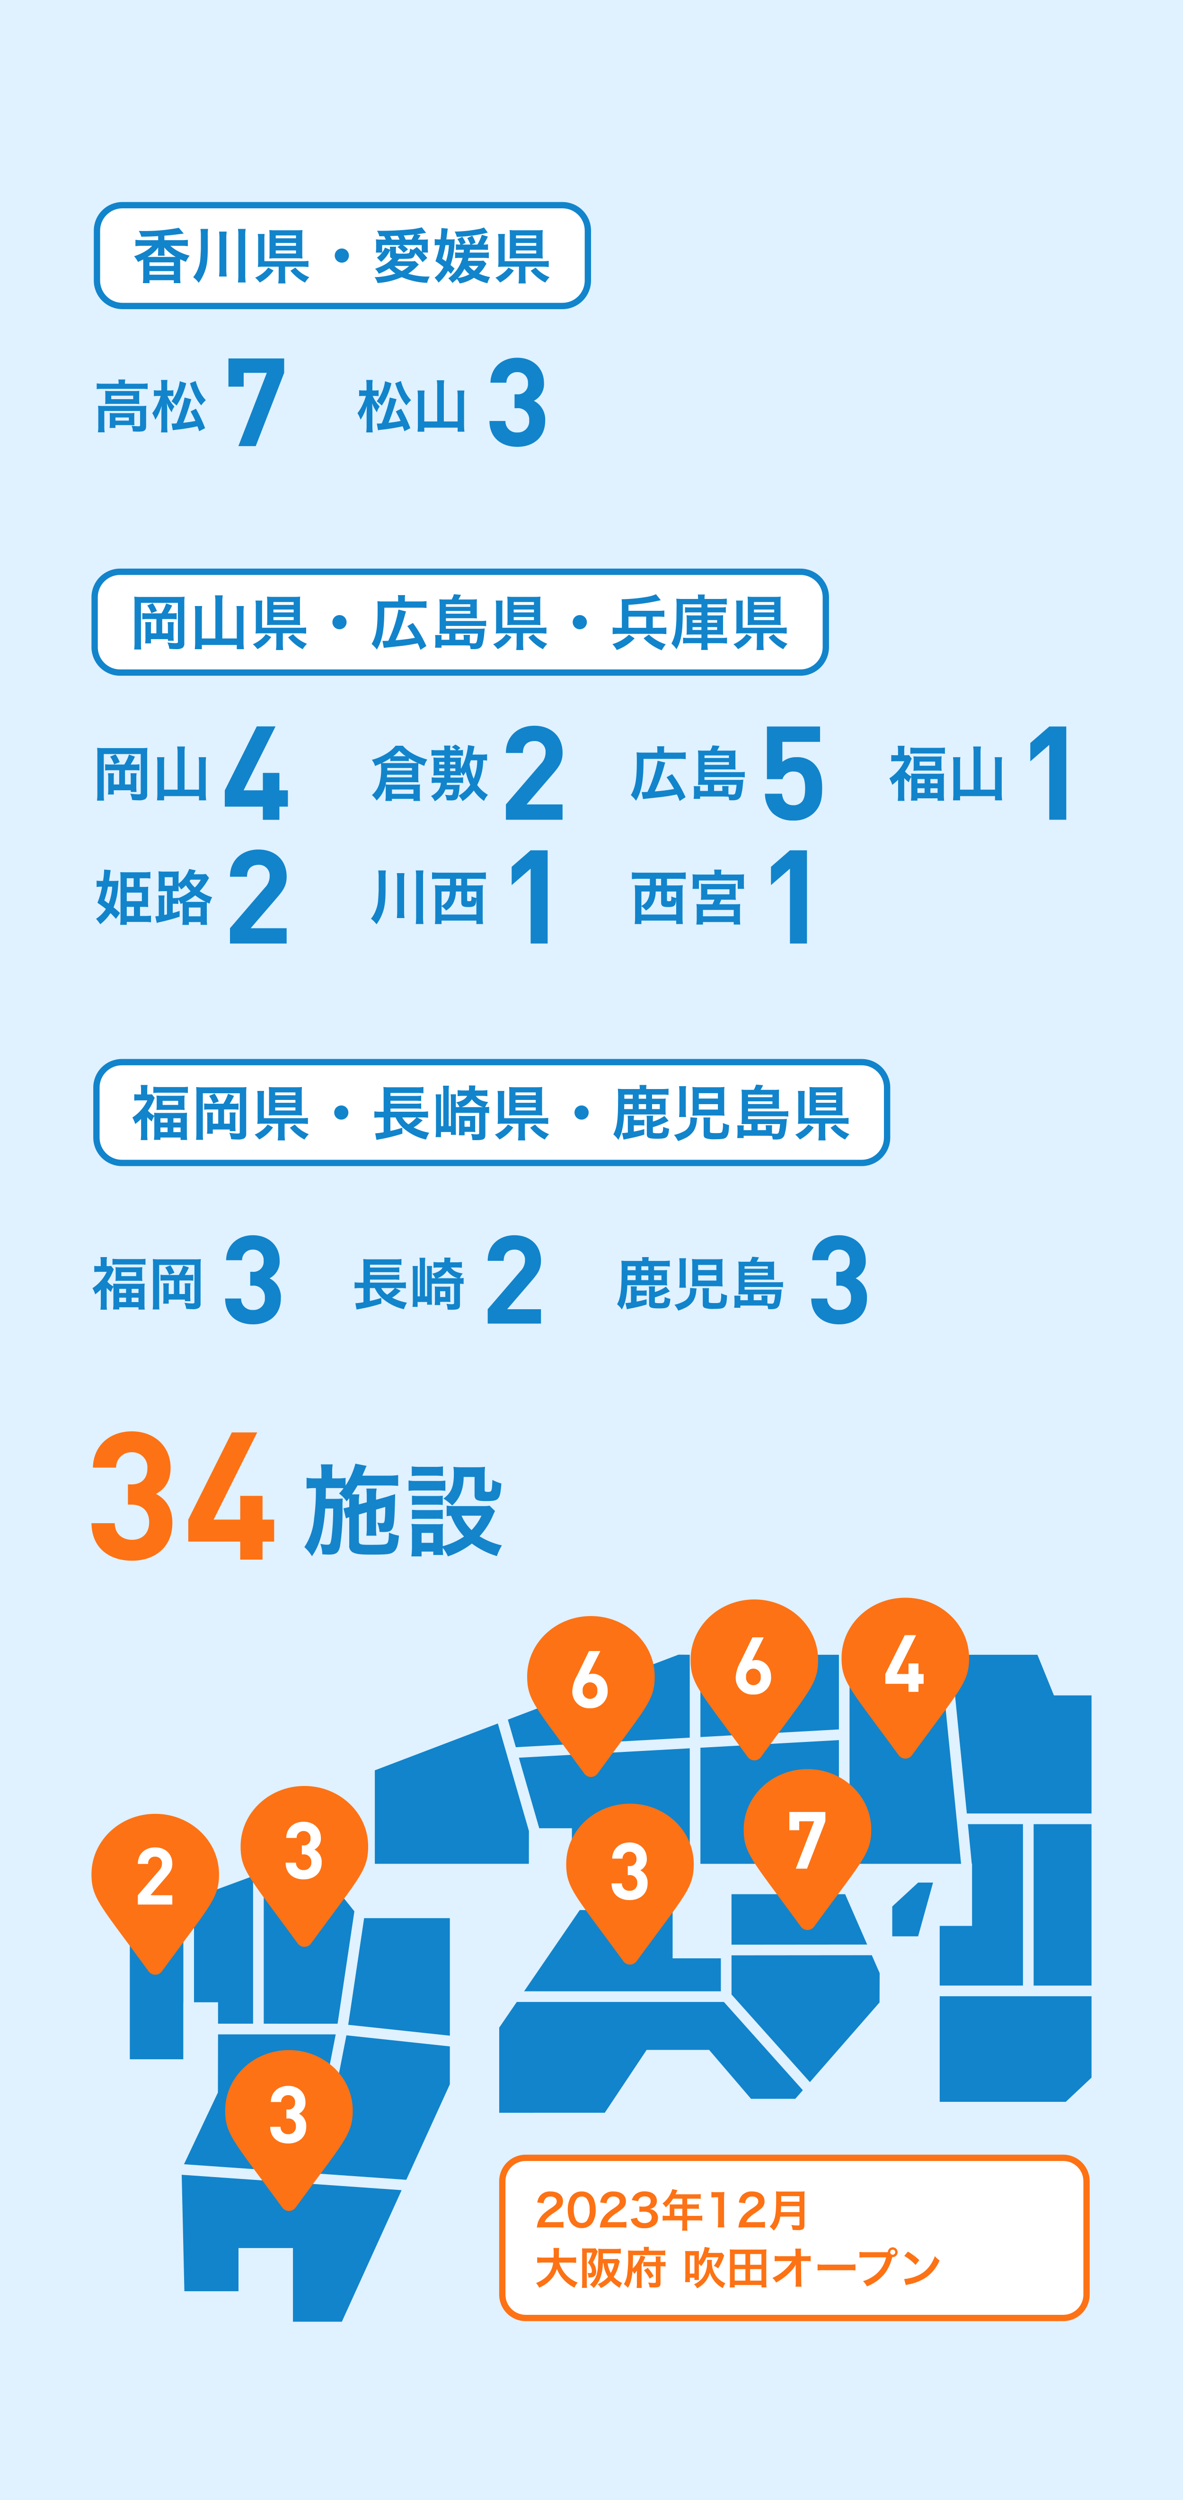 <svg xmlns="http://www.w3.org/2000/svg" width="375" height="792" viewBox="0 0 375 792">
  <g id="グループ_1272" data-name="グループ 1272" transform="translate(0 -5161)">
    <path id="パス_1239" data-name="パス 1239" d="M0,0H375V792H0Z" transform="translate(0 5161)" fill="#e0f1ff"/>
    <g id="グループ_1247" data-name="グループ 1247" transform="translate(9980 8657.999)">
      <path id="パス_729" data-name="パス 729" d="M5.293-5.229A9.437,9.437,0,0,1,5.18-3.721H7.254v-.66h6.825v.66H16.19A8.725,8.725,0,0,1,16.1-5.21V-7.6a10.233,10.233,0,0,1,.075-1.339c-.471.038-.83.057-1.489.057H6.518a11.055,11.055,0,0,1-1.244-.057c.057-.283.075-.4.132-.735h8.9c.471,0,.9.019,1.376.057a12.909,12.909,0,0,1-.075-1.584v-3.073a10.024,10.024,0,0,1,.057-1.357c1.207.547,1.207.547,1.866.811a5.477,5.477,0,0,1,.943-2c-3.658-1.075-6.09-2.451-7.749-4.393h-2.3a11.331,11.331,0,0,1-3.412,2.79A15.786,15.786,0,0,1,.9-16.749a5.859,5.859,0,0,1,1,1.961c.83-.339,1-.415,1.866-.811a11.669,11.669,0,0,1,.075,1.263A17.016,17.016,0,0,1,3.389-9.7,7.418,7.418,0,0,1,.9-5.569a6.577,6.577,0,0,1,1.508,1.7A9.692,9.692,0,0,0,5.236-8.793a12.3,12.3,0,0,1,.057,1.244Zm1.452-11.1a11.947,11.947,0,0,1,1.3-.057h3.318c.415,0,.867.019,1.244.057v-.924a24.056,24.056,0,0,0,2.79,1.508c-.434.019-.792.038-1.414.038h-8.2c-.6,0-1.131-.019-1.659-.057a17.468,17.468,0,0,0,2.621-1.489Zm.886-1.546a9.885,9.885,0,0,0,1.923-1.791,13.614,13.614,0,0,0,2.112,1.791H7.631ZM5.8-13.374v-.792h7.805v.792Zm7.805,1.357v.811H5.632a5.935,5.935,0,0,0,.094-.811ZM7.272-7.341h6.806v1.376H7.272Zm30.146-11.18a8.17,8.17,0,0,1-1.772.113H32.818c.151-.566.226-.83.339-1.4a9.676,9.676,0,0,1,.3-1.244l-2.112-.358v.094l.019.057a18.108,18.108,0,0,1-.641,3.431A14.6,14.6,0,0,1,29.1-13.9v-2a11.955,11.955,0,0,1,.075-1.584,12.734,12.734,0,0,1-1.64.075H25.711v-.7h2.357a12.568,12.568,0,0,1,1.716.075v-1.848a9.06,9.06,0,0,1-1.527.094h-.207l.9-.679a5.521,5.521,0,0,0-1.6-1.112l-1.131.811a7.64,7.64,0,0,1,1.376.98H25.711a7.5,7.5,0,0,1,.094-1.471H23.769a7.356,7.356,0,0,1,.113,1.471H21.507a10.136,10.136,0,0,1-1.716-.094v1.848a12.746,12.746,0,0,1,1.716-.075h2.375v.7H22.053a13.307,13.307,0,0,1-1.64-.075c.057.811.075,1.018.075,1.584v2.658a12.173,12.173,0,0,1-.075,1.471,15.112,15.112,0,0,1,1.659-.075h1.772v.735H21.6a10.387,10.387,0,0,1-1.734-.094v1.829A10.809,10.809,0,0,1,21.6-9.471h1.15a4.253,4.253,0,0,1-.98,2.621,6.575,6.575,0,0,1-2.13,1.565,4.985,4.985,0,0,1,1.207,1.659,7.628,7.628,0,0,0,1.885-1.489A5.677,5.677,0,0,0,24.2-7.36h2.526a6.139,6.139,0,0,1-.283,1.508c-.094.245-.283.321-.773.321a9.829,9.829,0,0,1-1.546-.151,4.59,4.59,0,0,1,.49,1.734,9.077,9.077,0,0,0,1.207.057,4.265,4.265,0,0,0,1.452-.151,1.389,1.389,0,0,0,.9-1.018,11.837,11.837,0,0,0,.452-2.489c.075-.9.113-1.112.132-1.3a10.174,10.174,0,0,1-1.263.038H24.6a4.276,4.276,0,0,0,.094-.66h3.431a10.581,10.581,0,0,1,1.7.094v-1.829a10.16,10.16,0,0,1-1.7.094H25.805v-.735h1.753c.7,0,1.112.019,1.6.057a8.594,8.594,0,0,1-.057-1.075,7.384,7.384,0,0,1,.754,1.188,7.708,7.708,0,0,0,.811-1.263A18.881,18.881,0,0,0,32.1-8.83a10.659,10.659,0,0,1-3.7,3.431,6.28,6.28,0,0,1,1.244,1.734A14.329,14.329,0,0,0,33.2-7.02a12.5,12.5,0,0,0,3.243,3.3A7.059,7.059,0,0,1,37.7-5.663a10.444,10.444,0,0,1-3.412-3.111A17.056,17.056,0,0,0,36.174-16.6a7.276,7.276,0,0,1,1.244.094ZM34.289-16.6a15.221,15.221,0,0,1-1.131,5.844,19.148,19.148,0,0,1-1.3-4.638c.17-.49.189-.547.415-1.207Zm-10.407.509v.83H22.261v-.83Zm0,2.074v.83H22.261v-.83Zm1.829.83v-.83H27.37v.83Zm0-2.074v-.83H27.37v.83Z" transform="translate(-9863.021 -3239.54)" fill="#1184cb"/>
      <path id="パス_730" data-name="パス 730" d="M21.2-9.71v-4.853H9.8l8.254-9.581c2.032-2.364,3.152-3.9,3.152-6.761,0-5.309-3.733-8.586-8.959-8.586-5.06,0-9,3.235-9,8.627H8.637c0-2.862,1.825-3.774,3.608-3.774a3.367,3.367,0,0,1,3.567,3.691,5.083,5.083,0,0,1-1.535,3.567L3.245-14.562V-9.71Z" transform="translate(-9822.876 -3227.594)" fill="#1184cb"/>
      <path id="パス_734" data-name="パス 734" d="M4.615-4.226c.207-.038.321-.057.66-.094,3.092-.339,4.845-.528,5.279-.584,2.036-.264,2.187-.283,4.808-.792.358.773.49,1.093.867,2.074l1.866-1.207a39.451,39.451,0,0,0-4.242-7.315l-1.772,1a33.456,33.456,0,0,1,2.394,3.714,58.866,58.866,0,0,1-6.146.773,45.015,45.015,0,0,0,3.017-8.126c.132-.434.151-.528.3-1.018l-2.394-.584a37.753,37.753,0,0,1-3.224,9.9c-.4.019-1.112.038-1.339.038a4.6,4.6,0,0,1-.49-.019ZM9.159-18.95H4.539a14.639,14.639,0,0,1-1.961-.094c.057.66.075,1.282.075,2.7,0,5.939-.434,8.427-1.9,10.859A10.379,10.379,0,0,1,2.409-3.717C4.219-6.79,4.766-9.9,4.785-16.97h11.18a15.78,15.78,0,0,1,2.187.094v-2.187a15.65,15.65,0,0,1-2.187.113H11.289v-.9a4.42,4.42,0,0,1,.094-1.112H9.064a4.554,4.554,0,0,1,.094,1.075ZM25.184-6.808h-2.47v-.584a4.672,4.672,0,0,1,.057-.924H20.678a7.28,7.28,0,0,1,.094,1.15v1.3A9.5,9.5,0,0,1,20.659-4.3h2.055v-.735H29.8c.4,0,.6,0,.83.019.66.019.66.019,1.075.038a5.819,5.819,0,0,1,.226,1.112c.434.019.679.019.848.019a4.926,4.926,0,0,0,1.791-.226,2.115,2.115,0,0,0,1.075-1.169,17,17,0,0,0,.6-3.375c.094-.962.094-.962.113-1.15,0-.113.019-.207.019-.245.019-.189.019-.207.038-.377a9.309,9.309,0,0,1-1.414.075h-10.9V-11.2H35.063a13.134,13.134,0,0,1,1.81.094V-12.86a11.186,11.186,0,0,1-1.772.094H24.109v-.867h8.258c.584,0,1.056.019,1.584.057-.038-.471-.057-.9-.057-1.508V-18.2a10.782,10.782,0,0,1,.057-1.452,12.23,12.23,0,0,1-1.621.075H28.087a13.232,13.232,0,0,0,.792-1.471l-2.225-.207a7.755,7.755,0,0,1-.716,1.678H23.657a12.6,12.6,0,0,1-1.621-.075,15.317,15.317,0,0,1,.094,1.7v7.3c0,.867-.038,1.376-.075,1.942.49-.038.811-.038,1.508-.038h1.621Zm1.961,0V-8.75h7.108a13.989,13.989,0,0,1-.377,2.507c-.132.452-.321.584-.848.584a11.441,11.441,0,0,1-1.339-.094V-7.2a9.081,9.081,0,0,1,.057-1.15H29.69a7.076,7.076,0,0,1,.075.943v.6ZM24.109-17.253v-.811h7.73v.811Zm0,1.32h7.73v.848h-7.73Z" transform="translate(-9780.786 -3239.62)" fill="#1184cb"/>
      <path id="パス_735" data-name="パス 735" d="M21.26-19.583c0-2.779-.332-5.558-2.655-7.881a7.605,7.605,0,0,0-5.516-1.991,6.771,6.771,0,0,0-4.438,1.493v-6.346H20.6V-39.16H3.757v16.674H8.693a3.428,3.428,0,0,1,3.567-2.406c2.613,0,3.608,1.908,3.608,5.309,0,1.866-.207,3.443-1.161,4.4a3.472,3.472,0,0,1-2.572.954c-2.24,0-3.318-1.327-3.608-3.65H3.135a9,9,0,0,0,2.406,6.139A9.219,9.219,0,0,0,12.136-9.38a8.907,8.907,0,0,0,6.512-2.406C20.8-13.942,21.26-16.265,21.26-19.583Z" transform="translate(-9740.649 -3227.675)" fill="#1184cb"/>
      <path id="パス_736" data-name="パス 736" d="M5.144-18.664A10.367,10.367,0,0,1,5.257-20.7H2.825a12.587,12.587,0,0,1,.132,1.98v4.072c0,.848-.132,3.092-.207,3.808a10.262,10.262,0,0,1-.641,2.621A9.1,9.1,0,0,1,.525-5.41,8.658,8.658,0,0,1,2.278-3.638,14.108,14.108,0,0,0,4.107-6.975c.735-1.829,1.037-3.978,1.037-7.5Zm3.582-1.188a15.528,15.528,0,0,1,.113,2.168v9.672a19.438,19.438,0,0,1-.113,2.394h2.413a19.156,19.156,0,0,1-.113-2.413v-9.653a17.1,17.1,0,0,1,.113-2.168Zm6-.848a14.106,14.106,0,0,1,.113,2.225V-6.258a21.042,21.042,0,0,1-.113,2.526h2.432a16.968,16.968,0,0,1-.132-2.526V-18.475a13.409,13.409,0,0,1,.132-2.225Zm10.859,2.639v2.112H23a17.684,17.684,0,0,1-2.206-.094,22.54,22.54,0,0,1,.113,2.281v7.617a20.792,20.792,0,0,1-.113,2.432H22.9V-4.807H33.933v1.093h2.112a18.951,18.951,0,0,1-.113-2.413v-7.636a20.84,20.84,0,0,1,.094-2.281,18.245,18.245,0,0,1-2.206.094H31.011v-2.112h3.752a19.932,19.932,0,0,1,2.187.113V-20.1a17.752,17.752,0,0,1-2.206.113H22.112a18.084,18.084,0,0,1-2.225-.113v2.149a19.685,19.685,0,0,1,2.187-.113Zm1.923,0h1.64v2.112H27.5v-2.112Zm-2,4.035a5.648,5.648,0,0,1-.867,3.092A4.636,4.636,0,0,1,22.9-9.482v-4.544Zm3.639,0v3.28c0,1.32.452,1.64,2.281,1.64,1.357,0,1.942-.245,2.225-.9a4.441,4.441,0,0,0,.245-1.414c.019-.3.019-.3.038-.321v5H22.9V-9.369a5.828,5.828,0,0,1,1.433,1.376A6.044,6.044,0,0,0,26.6-10.368a8.506,8.506,0,0,0,.83-3.658Zm1.866,0h2.922v2.017a3.992,3.992,0,0,1-1.546-.471c0,1.471-.019,1.527-.735,1.527-.566,0-.641-.038-.641-.4Z" transform="translate(-9862.93 -3200.541)" fill="#1184cb"/>
      <path id="パス_737" data-name="パス 737" d="M17.071-9.628V-39.16H11.679L5.665-33.934v5.807l6.014-5.226V-9.628Z" transform="translate(-9823.472 -3188.461)" fill="#1184cb"/>
      <path id="パス_738" data-name="パス 738" d="M6.894-18.147v2.112H4.311A17.684,17.684,0,0,1,2.1-16.129a22.54,22.54,0,0,1,.113,2.281v7.617A20.792,20.792,0,0,1,2.1-3.8H4.217V-4.893H15.246V-3.8h2.112a18.951,18.951,0,0,1-.113-2.413v-7.636a20.84,20.84,0,0,1,.094-2.281,18.245,18.245,0,0,1-2.206.094H12.323v-2.112h3.752a19.933,19.933,0,0,1,2.187.113v-2.149a17.751,17.751,0,0,1-2.206.113H3.425A18.084,18.084,0,0,1,1.2-20.183v2.149a19.685,19.685,0,0,1,2.187-.113Zm1.923,0h1.64v2.112H8.817v-2.112Zm-2,4.035a5.648,5.648,0,0,1-.867,3.092A4.636,4.636,0,0,1,4.217-9.568v-4.544Zm3.639,0v3.28c0,1.32.452,1.64,2.281,1.64,1.357,0,1.942-.245,2.225-.9a4.441,4.441,0,0,0,.245-1.414c.019-.3.019-.3.038-.321v5H4.217V-9.455A5.828,5.828,0,0,1,5.649-8.079a6.044,6.044,0,0,0,2.262-2.376,8.506,8.506,0,0,0,.83-3.658Zm1.866,0h2.922v2.017a3.992,3.992,0,0,1-1.546-.471c0,1.471-.019,1.527-.735,1.527-.566,0-.641-.038-.641-.4Zm15.045-5.373H22.485a20.553,20.553,0,0,1-2.074-.075,9.847,9.847,0,0,1,.075,1.4v1.753a10.371,10.371,0,0,1-.075,1.452h2.036v-2.658H34.74v2.658h2.036a11.272,11.272,0,0,1-.075-1.452v-1.753a9.351,9.351,0,0,1,.075-1.4c-.584.057-1.169.075-2.074.075H29.48v-.377a5.523,5.523,0,0,1,.113-1.188H27.255a4.98,4.98,0,0,1,.113,1.188Zm0,7.975a15.433,15.433,0,0,1-.622,1.433H23.409a15.372,15.372,0,0,1-1.753-.075,11.718,11.718,0,0,1,.094,1.81v2.828a15.734,15.734,0,0,1-.113,1.866H23.73V-4.44h9.747v.792h2.074A14.415,14.415,0,0,1,35.456-5.5V-8.324a16.833,16.833,0,0,1,.075-1.829,13.92,13.92,0,0,1-1.772.075H28.914A13.246,13.246,0,0,0,29.5-11.51h2.677c.886,0,1.376.019,1.98.057a10.616,10.616,0,0,1-.075-1.678v-1.961a12.209,12.209,0,0,1,.057-1.471,9.285,9.285,0,0,1-1.357.075H24.5a9.8,9.8,0,0,1-1.414-.075c.038.415.057.792.057,1.414v2.017a11.6,11.6,0,0,1-.075,1.678c.584-.038.98-.057,1.98-.057Zm-2.262-3.3h7.013v1.6H25.106ZM23.73-8.286h9.747v2.017H23.73Z" transform="translate(-9780.896 -3200.455)" fill="#1184cb"/>
      <path id="パス_739" data-name="パス 739" d="M17.071-9.628V-39.16H11.679L5.665-33.934v5.807l6.014-5.226V-9.628Z" transform="translate(-9741.271 -3188.461)" fill="#1184cb"/>
      <g id="パス_744" data-name="パス 744" transform="translate(-9950.264 -3432.999)" fill="#fff">
        <path d="M 148.563 32.936 L 9.05 32.936 C 4.611 32.936 1 29.325 1 24.886 L 1 9.05 C 1 4.611 4.611 1 9.05 1 L 148.563 1 C 153.002 1 156.613 4.611 156.613 9.05 L 156.613 24.886 C 156.613 29.325 153.002 32.936 148.563 32.936 Z" stroke="none"/>
        <path d="M 9.05 2 C 5.162 2 2 5.162 2 9.05 L 2 24.886 C 2 28.773 5.162 31.936 9.05 31.936 L 148.563 31.936 C 152.45 31.936 155.613 28.773 155.613 24.886 L 155.613 9.05 C 155.613 5.162 152.45 2 148.563 2 L 9.05 2 M 9.05 -3.814697265625e-06 L 148.563 -3.814697265625e-06 C 153.561 -3.814697265625e-06 157.613 4.052 157.613 9.05 L 157.613 24.886 C 157.613 29.884 153.561 33.936 148.563 33.936 L 9.05 33.936 C 4.052 33.936 0 29.884 0 24.886 L 0 9.05 C 0 4.052 4.052 -3.814697265625e-06 9.05 -3.814697265625e-06 Z" stroke="none" fill="#1184cb"/>
      </g>
      <path id="パス_745" data-name="パス 745" d="M8.567-17.3H3.589a17.455,17.455,0,0,1-2.225-.113V-15.4a17.871,17.871,0,0,1,2.225-.113H6.681a10.756,10.756,0,0,1-2.074,1.64A16.163,16.163,0,0,1,.95-12.212,9.17,9.17,0,0,1,2.157-10.4c.83-.377,1.131-.509,1.659-.792,0,.377.019.66.019,1.188v4.242a14.751,14.751,0,0,1-.113,2.074H5.833v-.924h7.692v.924h2.13a11.719,11.719,0,0,1-.113-2.036v-4.28c0-.584,0-.848.019-1.244,1.093.509,1.093.509,1.81.811A7.942,7.942,0,0,1,18.54-12.4,15.631,15.631,0,0,1,15.3-13.589a12.381,12.381,0,0,1-2.866-1.923h3.262a18.88,18.88,0,0,1,2.281.113v-2.017a17.829,17.829,0,0,1-2.281.113H10.546v-1.433c1.546-.094,2.432-.189,4.261-.415,1.018-.132,1.659-.207,1.866-.226l-1.546-1.848A56.031,56.031,0,0,1,4.381-20.206c-.471,0-.962,0-1.961-.019A5.5,5.5,0,0,1,3.212-18.4c2.432-.038,3.394-.057,5.354-.189ZM5.72-12H5.211A11.49,11.49,0,0,0,8.6-15a9.534,9.534,0,0,0-.038,1.018v.452a7.1,7.1,0,0,1-.094,1.15h2.168a4.774,4.774,0,0,1-.094-1.131v-.471c0-.226-.019-.452-.038-.811L10.49-15a13.4,13.4,0,0,0,3.639,3H5.72Zm.094,1.734h7.711v1.131H5.814Zm0,2.771h7.711v1.131H5.814ZM24.29-18.83a10.367,10.367,0,0,1,.113-2.036H21.971a12.587,12.587,0,0,1,.132,1.98v4.072c0,.848-.132,3.092-.207,3.808a10.262,10.262,0,0,1-.641,2.621,9.1,9.1,0,0,1-1.584,2.809A8.658,8.658,0,0,1,21.425-3.8a14.108,14.108,0,0,0,1.829-3.337c.735-1.829,1.037-3.978,1.037-7.5Zm3.582-1.188a15.528,15.528,0,0,1,.113,2.168v9.672a19.439,19.439,0,0,1-.113,2.394h2.413A19.156,19.156,0,0,1,30.172-8.2v-9.653a17.1,17.1,0,0,1,.113-2.168Zm6-.848a14.106,14.106,0,0,1,.113,2.225V-6.424A21.041,21.041,0,0,1,33.868-3.9H36.3a16.968,16.968,0,0,1-.132-2.526V-18.641a13.409,13.409,0,0,1,.132-2.225ZM48.818-8.894h5.317a15.513,15.513,0,0,1,2.074.113v-1.961a14.91,14.91,0,0,1-2.093.094H42.238V-17.4a16.277,16.277,0,0,1,.075-1.866H40.146a10.112,10.112,0,0,1,.113,1.885v6.58a13.149,13.149,0,0,1-.094,1.98,18.839,18.839,0,0,1,1.961-.075h4.638v3.186A12.2,12.2,0,0,1,46.631-3.6h2.3a14.266,14.266,0,0,1-.113-2.112Zm5.43-9.9a14.262,14.262,0,0,1,.075-1.716,16.907,16.907,0,0,1-1.81.075H45.726a18.517,18.517,0,0,1-1.923-.075,14.251,14.251,0,0,1,.075,1.659v5.618a15.163,15.163,0,0,1-.075,1.753,17.664,17.664,0,0,1,1.848-.075h6.825a16.984,16.984,0,0,1,1.848.075,14.262,14.262,0,0,1-.075-1.716Zm-8.409,0h6.41v.9h-6.41Zm0,2.375h6.41v.9h-6.41Zm0,2.376h6.41v.962h-6.41ZM43.445-8.63a8.266,8.266,0,0,1-1.678,1.753,10.268,10.268,0,0,1-2.451,1.452,8.825,8.825,0,0,1,1.452,1.546,12.588,12.588,0,0,0,4.374-3.827ZM50.5-7.612a15.2,15.2,0,0,0,2.225,2.187A13.868,13.868,0,0,0,55.115-3.86a10.865,10.865,0,0,1,1.357-1.716A10.884,10.884,0,0,1,52.061-8.63Zm16.289-7.051a2.237,2.237,0,0,0-2.244,2.244,2.237,2.237,0,0,0,2.244,2.244,2.237,2.237,0,0,0,2.244-2.244A2.237,2.237,0,0,0,66.785-14.663Zm15.29.83v1.376c0,.622.132.792.679.943-1.376,1.527-2.489,2.206-5.43,3.28A4.49,4.49,0,0,1,78.493-6.67,16.068,16.068,0,0,0,81.83-8.385a12.368,12.368,0,0,0,1.961,1.659,23.165,23.165,0,0,1-6.617,1.15A5.159,5.159,0,0,1,78.1-3.728,22.11,22.11,0,0,0,85.77-5.595a21.869,21.869,0,0,0,8.069,1.81,6.952,6.952,0,0,1,.811-2,21.226,21.226,0,0,1-6.825-.9A16.681,16.681,0,0,0,90.8-9.2a5.2,5.2,0,0,1,.4-.358L89.956-10.7a7.139,7.139,0,0,1-1.489.094H84.338c.3-.358.321-.377.641-.773h.943c2.338,0,2.979-.075,3.431-.415a2.2,2.2,0,0,0,.66-1.433,35.482,35.482,0,0,1,2.375,2.9l1.471-1.339a16.475,16.475,0,0,0-1.527-1.716h1.791a9.129,9.129,0,0,1-.094-1.4v-1.188a12.147,12.147,0,0,1,.075-1.584,17.908,17.908,0,0,1-2.055.075H90.88c.132-.207.189-.283.321-.49.339-.528.339-.528.547-.867l-1.263-.339c.566-.057,1.584-.207,3.017-.434l-1.376-1.772a18.084,18.084,0,0,1-2.979.584,92.024,92.024,0,0,1-9.276.528c-.434,0-1.093,0-1.923-.019a5.473,5.473,0,0,1,.716,1.753l1.527-.019a7.127,7.127,0,0,1,.528,1.075H79.662a14.608,14.608,0,0,1-2.074-.094,14.284,14.284,0,0,1,.075,1.6v1.131a14.332,14.332,0,0,1-.094,1.471h2a8.3,8.3,0,0,1-1.64,1.6l1.32,1.339a9.967,9.967,0,0,0,2.828-3.7Zm-1.621-1.131a6.642,6.642,0,0,1-.886,1.6v-2.376h5.75l-.886.6a10.333,10.333,0,0,1,1.961,1.848l1.376-1.093a9.991,9.991,0,0,0-1.621-1.357h5.958v2.112a21.364,21.364,0,0,0-1.565-1.508l-1.188.924a6.278,6.278,0,0,1-.924-.415c-.132,1.131-.207,1.376-.547,1.489a8.475,8.475,0,0,1-1.829.113c-2.036,0-2.13-.019-2.13-.339v-.848A5.737,5.737,0,0,1,84-15.229H82a4.87,4.87,0,0,1,.057.943Zm7.654,5.826a9.543,9.543,0,0,1-2.319,1.621,8.261,8.261,0,0,1-2.338-1.621Zm-5.467-8.333a12.459,12.459,0,0,0-.566-1.131l1.433-.057c.226,0,.547-.019,1-.038a10.941,10.941,0,0,1,.566,1.225Zm4.374,0a9.566,9.566,0,0,0-.6-1.32c1.282-.075,2.225-.151,3.262-.283a11.453,11.453,0,0,1-.792,1.6Zm18.457,3.205c-.038.434-.057.547-.094.9h-1.131a14.922,14.922,0,0,1-1.565-.057v1.81a11.574,11.574,0,0,1,1.527-.075h.848a11.811,11.811,0,0,1-1.131,2.715A11.862,11.862,0,0,1,100.533-5.2a5.842,5.842,0,0,1,1.3,1.471c.754-.66,1.037-.886,1.433-1.263a5.225,5.225,0,0,1,.886,1.414,12.157,12.157,0,0,0,4.506-1.81,15.215,15.215,0,0,0,4.28,1.734,7.644,7.644,0,0,1,.848-1.961,14.62,14.62,0,0,1-3.526-1.075,9.87,9.87,0,0,0,1.791-2.225c.321-.528.415-.66.584-.924l-.924-.98a14.549,14.549,0,0,1-1.6.057h-3.375c.094-.339.132-.49.245-.924h4.657a11.511,11.511,0,0,1,1.753.094v-1.848a11.819,11.819,0,0,1-1.753.075H107.3a8.763,8.763,0,0,0,.113-.9H111.6c.66,0,1.093.019,1.527.057V-16a7.33,7.33,0,0,1-1.414.094,25.11,25.11,0,0,0,1.376-2.526L111.166-19a13.946,13.946,0,0,1-1.4,3.092H107.9l1.263-.584A9.436,9.436,0,0,0,108.13-18.7l-1.584.735a9.3,9.3,0,0,1,.98,2.055h-2.6l1.112-.547a9.024,9.024,0,0,0-1.056-1.9l-1.565.716a5.679,5.679,0,0,1,.943,1.734,8.549,8.549,0,0,1-1.414-.075v1.772c.49-.038.867-.057,1.414-.057Zm.17,6.033A9.167,9.167,0,0,0,107.225-6.5a10.48,10.48,0,0,1-3.62,1.169A11.352,11.352,0,0,0,105.642-8.234Zm4.43-.924a8.339,8.339,0,0,1-1.357,1.565A8.2,8.2,0,0,1,107-9.158ZM99.91-17.548c.3-2.187.3-2.187.321-2.394.075-.547.094-.773.151-1.037l-2.055-.151a2.556,2.556,0,0,1,.019.339,28.147,28.147,0,0,1-.264,3.243h-.339a8.18,8.18,0,0,1-1.508-.094v2a6.964,6.964,0,0,1,1.339-.094h.245a27.184,27.184,0,0,1-1.357,5.09A22.215,22.215,0,0,1,99.043-8.8,9.944,9.944,0,0,1,96.2-5.425,8.9,8.9,0,0,1,97.441-3.86a13.136,13.136,0,0,0,2.979-3.714c.32.3.49.471.924.943l1.188-1.678c-.6-.547-.811-.716-1.282-1.112a23.749,23.749,0,0,0,1.263-7.183c.019-.547.019-.641.057-1.018a7.528,7.528,0,0,1-1.339.075Zm.811,1.81a18.994,18.994,0,0,1-.943,5.166c-.358-.283-.566-.415-1.169-.83a35.168,35.168,0,0,0,1.037-4.336Zm11.123-5.6a7.35,7.35,0,0,1-2.055.584,42.607,42.607,0,0,1-7.221.735,6.941,6.941,0,0,1,.66,1.678,47.792,47.792,0,0,0,6.995-.735,28.9,28.9,0,0,0,2.828-.622ZM124.985-8.894H130.3a15.513,15.513,0,0,1,2.074.113v-1.961a14.91,14.91,0,0,1-2.093.094H118.405V-17.4a16.275,16.275,0,0,1,.075-1.866h-2.168a10.113,10.113,0,0,1,.113,1.885v6.58a13.148,13.148,0,0,1-.094,1.98,18.839,18.839,0,0,1,1.961-.075h4.638v3.186A12.2,12.2,0,0,1,122.8-3.6h2.3a14.266,14.266,0,0,1-.113-2.112Zm5.43-9.9a14.26,14.26,0,0,1,.075-1.716,16.907,16.907,0,0,1-1.81.075h-6.787a18.518,18.518,0,0,1-1.923-.075,14.25,14.25,0,0,1,.075,1.659v5.618a15.161,15.161,0,0,1-.075,1.753,17.664,17.664,0,0,1,1.848-.075h6.825a16.984,16.984,0,0,1,1.848.075,14.26,14.26,0,0,1-.075-1.716Zm-8.409,0h6.41v.9h-6.41Zm0,2.375h6.41v.9h-6.41Zm0,2.376h6.41v.962h-6.41ZM119.612-8.63a8.266,8.266,0,0,1-1.678,1.753,10.268,10.268,0,0,1-2.451,1.452,8.824,8.824,0,0,1,1.452,1.546,12.588,12.588,0,0,0,4.374-3.827Zm7.051,1.018a15.2,15.2,0,0,0,2.225,2.187,13.868,13.868,0,0,0,2.394,1.565,10.865,10.865,0,0,1,1.357-1.716,10.884,10.884,0,0,1-4.412-3.054Z" transform="translate(-9938.432 -3403.612)" fill="#1184cb"/>
      <g id="グループ_787" data-name="グループ 787" transform="translate(-9950.264 -3395.671)">
        <g id="グループ_779" data-name="グループ 779" transform="translate(0)">
          <path id="パス_1240" data-name="パス 1240" d="M7.866-13.86H2.88a14.7,14.7,0,0,1-1.962-.108v1.818a13.853,13.853,0,0,1,1.854-.09h12.42a13.977,13.977,0,0,1,1.872.09v-1.818a13.916,13.916,0,0,1-1.89.108H9.864v-.234a5.723,5.723,0,0,1,.108-1.116H7.758a5.641,5.641,0,0,1,.108,1.134ZM3.654-8.748A12.82,12.82,0,0,1,3.6-7.416a15.435,15.435,0,0,1,1.692-.072h7.452a14.033,14.033,0,0,1,1.692.072,12.35,12.35,0,0,1-.054-1.332V-10.3c0-.576.018-.846.054-1.314a13.347,13.347,0,0,1-1.6.072H5.346A15.448,15.448,0,0,1,3.6-11.61c.036.432.054.738.054,1.314ZM5.526-10.08h6.966v1.1H5.526ZM1.422-.45a13.065,13.065,0,0,1-.108,1.98H3.438A12.3,12.3,0,0,1,3.33-.45V-5.238H14.67V-.756c0,.288-.09.378-.432.378-.5,0-1.278-.054-2.268-.162a4.093,4.093,0,0,1,.4,1.8c.288,0,.288,0,.576.018.576.036.666.036,1.044.036,1.26,0,1.8-.108,2.16-.432.342-.306.432-.648.432-1.548v-4.59a15.114,15.114,0,0,1,.072-1.62,14.42,14.42,0,0,1-1.764.072H3.222c-.774,0-1.3-.018-1.872-.072a15.912,15.912,0,0,1,.072,1.638ZM12.834-3.438a9.651,9.651,0,0,1,.054-1.152c-.54.036-.792.054-1.476.054H6.48c-.666,0-1.044-.018-1.458-.054A10.78,10.78,0,0,1,5.076-3.4v2.088A9.439,9.439,0,0,1,5,.144H6.858v-.9h4.536c.486,0,1.152.018,1.494.054a10.686,10.686,0,0,1-.054-1.206Zm-5.976.27h4.248v.99H6.858ZM28.764-9.486a36.511,36.511,0,0,1-1.3,4.788c-.4,1.242-.684,2.052-1.242,3.4-.468.036-.828.054-1.134.054a3.615,3.615,0,0,1-.432-.018L25.038.882A7.49,7.49,0,0,1,26.1.72a62.6,62.6,0,0,0,6.75-1.1c.216.576.288.774.54,1.566L35.28.216a46.821,46.821,0,0,0-2.9-6.156l-1.692.846c.846,1.62,1.152,2.2,1.512,3.024a37.088,37.088,0,0,1-3.852.576,56.82,56.82,0,0,0,2.142-6.1c.288-.954.288-.954.414-1.368Zm-4.68-.5c.4,0,.72.018,1.134.054v-1.89a5.437,5.437,0,0,1-1.152.09h-.81v-1.458a12.577,12.577,0,0,1,.09-1.872H21.294a11.321,11.321,0,0,1,.108,1.872v1.458H20.358a6.071,6.071,0,0,1-1.314-.09v1.908a8.406,8.406,0,0,1,1.3-.072h.846a16.3,16.3,0,0,1-.918,2.5,13.277,13.277,0,0,1-1.746,2.952,8.457,8.457,0,0,1,.972,2.07,12.769,12.769,0,0,0,1.08-1.926,19.737,19.737,0,0,0,.936-2.5c-.036.522-.072,1.386-.09,2.592V-.648a14.827,14.827,0,0,1-.126,2.214h2.07a17.659,17.659,0,0,1-.108-2.214v-4.41c0-1.044-.036-1.908-.108-2.646a11.281,11.281,0,0,0,1.548,2.9,4.6,4.6,0,0,1,.864-1.818A11.63,11.63,0,0,1,23.346-9.99Zm6.39-4.032c.144.378.144.378.468,1.332.2.558.594,1.548.882,2.142A14.875,14.875,0,0,0,34.038-7a10.362,10.362,0,0,1,1.476-1.656A10.765,10.765,0,0,1,33.5-11.574a16.9,16.9,0,0,1-1.206-3.15Zm-3.222-.63A13.464,13.464,0,0,1,24.642-8.3a10.356,10.356,0,0,1,.864.684c.468.432.468.432.738.666a22.537,22.537,0,0,0,3.042-7.074Z" transform="translate(0 34.099)" fill="#1184cb"/>
          <path id="パス_1241" data-name="パス 1241" d="M19.617-23.205v-4.563H1.95v8.931H6.786v-4.368h7.332L5.109,0h5.5Z" transform="translate(40.723 40)" fill="#1184cb"/>
        </g>
        <g id="グループ_780" data-name="グループ 780" transform="translate(83.055)">
          <path id="パス_1242" data-name="パス 1242" d="M10.764-9.486A36.511,36.511,0,0,1,9.468-4.7c-.4,1.242-.684,2.052-1.242,3.4-.468.036-.828.054-1.134.054A3.615,3.615,0,0,1,6.66-1.26L7.038.882A7.49,7.49,0,0,1,8.1.72a62.6,62.6,0,0,0,6.75-1.1c.216.576.288.774.54,1.566L17.28.216a46.821,46.821,0,0,0-2.9-6.156l-1.692.846c.846,1.62,1.152,2.2,1.512,3.024a37.088,37.088,0,0,1-3.852.576,56.82,56.82,0,0,0,2.142-6.1c.288-.954.288-.954.414-1.368Zm-4.68-.5c.4,0,.72.018,1.134.054v-1.89a5.437,5.437,0,0,1-1.152.09h-.81v-1.458a12.577,12.577,0,0,1,.09-1.872H3.294A11.321,11.321,0,0,1,3.4-13.194v1.458H2.358a6.071,6.071,0,0,1-1.314-.09v1.908a8.406,8.406,0,0,1,1.3-.072h.846a16.3,16.3,0,0,1-.918,2.5A13.277,13.277,0,0,1,.522-4.536a8.457,8.457,0,0,1,.972,2.07,12.769,12.769,0,0,0,1.08-1.926,19.738,19.738,0,0,0,.936-2.5c-.036.522-.072,1.386-.09,2.592V-.648a14.826,14.826,0,0,1-.126,2.214h2.07A17.659,17.659,0,0,1,5.256-.648v-4.41c0-1.044-.036-1.908-.108-2.646A11.281,11.281,0,0,0,6.7-4.806,4.6,4.6,0,0,1,7.56-6.624,11.63,11.63,0,0,1,5.346-9.99Zm6.39-4.032c.144.378.144.378.468,1.332.2.558.594,1.548.882,2.142A14.875,14.875,0,0,0,16.038-7a10.362,10.362,0,0,1,1.476-1.656A10.765,10.765,0,0,1,15.5-11.574a16.9,16.9,0,0,1-1.206-3.15Zm-3.222-.63A13.464,13.464,0,0,1,6.642-8.3a10.356,10.356,0,0,1,.864.684c.468.432.468.432.738.666a22.537,22.537,0,0,0,3.042-7.074ZM25.794-1.908H21.708V-9.954a11.707,11.707,0,0,1,.09-1.764H19.566a13.941,13.941,0,0,1,.108,1.782V-.828a18.767,18.767,0,0,1-.108,2.16h2.142V.054H32.274V1.332h2.16a17.458,17.458,0,0,1-.126-2.214V-9.99a14.138,14.138,0,0,1,.108-1.728h-2.25a11.973,11.973,0,0,1,.108,1.728v8.082H27.9V-13.14a11.535,11.535,0,0,1,.126-1.818H25.668a11.381,11.381,0,0,1,.126,1.818Z" transform="translate(0 34.099)" fill="#1184cb"/>
          <path id="パス_1243" data-name="パス 1243" d="M19.305-8.034a6.621,6.621,0,0,0-3.588-6.318,5.926,5.926,0,0,0,3.2-5.694c0-4.68-3.549-7.956-8.463-7.956-4.68,0-8.385,2.964-8.5,7.917H7.02a3.3,3.3,0,0,1,3.432-3.354,3.275,3.275,0,0,1,3.393,3.549,3.187,3.187,0,0,1-3.51,3.471H9.594v4.407h.741a3.566,3.566,0,0,1,3.9,3.822,3.534,3.534,0,0,1-3.744,3.861A3.511,3.511,0,0,1,6.708-7.956H1.638C1.716-2.145,5.967.234,10.491.234,15.249.234,19.305-2.5,19.305-8.034Z" transform="translate(40.723 40)" fill="#1184cb"/>
        </g>
      </g>
      <g id="パス_727" data-name="パス 727" transform="translate(-9951 -3316.864)" fill="#fff">
        <path d="M 224.73 32.936 L 9.05 32.936 C 4.611 32.936 1 29.325 1 24.886 L 1 9.05 C 1 4.611 4.611 1 9.05 1 L 224.73 1 C 229.168 1 232.779 4.611 232.779 9.05 L 232.779 24.886 C 232.779 29.325 229.168 32.936 224.73 32.936 Z" stroke="none"/>
        <path d="M 9.05 2 C 5.162 2 2 5.162 2 9.05 L 2 24.886 C 2 28.773 5.162 31.936 9.05 31.936 L 224.73 31.936 C 228.617 31.936 231.779 28.773 231.779 24.886 L 231.779 9.05 C 231.779 5.162 228.617 2 224.73 2 L 9.05 2 M 9.05 -1.1444091796875e-05 L 224.73 -1.1444091796875e-05 C 229.728 -1.1444091796875e-05 233.779 4.052 233.779 9.05 L 233.779 24.886 C 233.779 29.884 229.728 33.936 224.73 33.936 L 9.05 33.936 C 4.052 33.936 -1.52587890625e-05 29.884 -1.52587890625e-05 24.886 L -1.52587890625e-05 9.05 C -1.52587890625e-05 4.052 4.052 -1.1444091796875e-05 9.05 -1.1444091796875e-05 Z" stroke="none" fill="#1184cb"/>
      </g>
      <path id="パス_728" data-name="パス 728" d="M6.23-15.179a10.724,10.724,0,0,1-1.7-.094v1.98a13.531,13.531,0,0,1,1.7-.075H8.982v4.506H7.267v-2.074a10.493,10.493,0,0,1,.075-1.471h-1.9a15.917,15.917,0,0,1,.075,1.64v3.111a13.938,13.938,0,0,1-.094,1.98H7.267V-7.016H12.64l.019.528h1.829a16.547,16.547,0,0,1-.075-1.848v-2.489a9.644,9.644,0,0,1,.094-1.584H12.564a11.272,11.272,0,0,1,.075,1.452v2.093H10.83v-4.506h2.9a13.391,13.391,0,0,1,1.678.075v-1.98a9.511,9.511,0,0,1-1.678.094H12.6a18.4,18.4,0,0,0,1.376-2.489l-1.9-.66A13.8,13.8,0,0,1,10.6-15.179Zm-2.074-5.2a16.147,16.147,0,0,1-2.168-.094,17.283,17.283,0,0,1,.075,1.829V-5.885A17.618,17.618,0,0,1,1.95-3.735H4.175A18.466,18.466,0,0,1,4.1-5.828V-18.5H15.807V-6.111c0,.283-.189.377-.716.377a19.7,19.7,0,0,1-2.6-.226,7.026,7.026,0,0,1,.6,2.017c1.056.075,1.339.094,1.961.094a4.127,4.127,0,0,0,2.168-.358,1.674,1.674,0,0,0,.622-1.471V-18.4a15.306,15.306,0,0,1,.094-2.055,17.74,17.74,0,0,1-2.036.075ZM6.1-17.668A9.524,9.524,0,0,1,7.38-15.236l1.772-.679A12.467,12.467,0,0,0,7.832-18.4ZM27.685-7.223H23.4v-8.427A12.262,12.262,0,0,1,23.5-17.5H21.161a14.6,14.6,0,0,1,.113,1.866v9.54a19.656,19.656,0,0,1-.113,2.262H23.4V-5.168H34.472V-3.83h2.262A18.286,18.286,0,0,1,36.6-6.149v-9.54a14.809,14.809,0,0,1,.113-1.81H34.359a12.54,12.54,0,0,1,.113,1.81v8.465H29.89V-18.988a12.082,12.082,0,0,1,.132-1.9h-2.47a11.921,11.921,0,0,1,.132,1.9Zm21.38-1.64h5.317a15.512,15.512,0,0,1,2.074.113v-1.961a14.91,14.91,0,0,1-2.093.094H42.484v-6.749a16.276,16.276,0,0,1,.075-1.866H40.392a10.112,10.112,0,0,1,.113,1.885v6.58a13.148,13.148,0,0,1-.094,1.98,18.839,18.839,0,0,1,1.961-.075h4.638v3.186a12.2,12.2,0,0,1-.132,2.112h2.3a14.266,14.266,0,0,1-.113-2.112Zm5.43-9.9a14.263,14.263,0,0,1,.075-1.716,16.907,16.907,0,0,1-1.81.075H45.972a18.517,18.517,0,0,1-1.923-.075,14.251,14.251,0,0,1,.075,1.659V-13.2a15.163,15.163,0,0,1-.075,1.753,17.665,17.665,0,0,1,1.848-.075h6.825a16.985,16.985,0,0,1,1.848.075,14.263,14.263,0,0,1-.075-1.716Zm-8.409,0H52.5v.9h-6.41Zm0,2.376H52.5v.9h-6.41Zm0,2.376H52.5v.962h-6.41ZM43.691-8.6a8.266,8.266,0,0,1-1.678,1.753,10.268,10.268,0,0,1-2.451,1.452,8.825,8.825,0,0,1,1.452,1.546,12.588,12.588,0,0,0,4.374-3.827Zm7.051,1.018a15.2,15.2,0,0,0,2.225,2.187A13.868,13.868,0,0,0,55.361-3.83a10.865,10.865,0,0,1,1.357-1.716A10.884,10.884,0,0,1,52.307-8.6Zm16.289-7.051a2.237,2.237,0,0,0-2.244,2.244,2.237,2.237,0,0,0,2.244,2.244,2.237,2.237,0,0,0,2.244-2.244A2.237,2.237,0,0,0,67.031-14.633ZM81.077-4.226c.207-.038.321-.057.66-.094,3.092-.339,4.845-.528,5.279-.584,2.036-.264,2.187-.283,4.808-.792.358.773.49,1.093.867,2.074l1.866-1.207a39.451,39.451,0,0,0-4.242-7.315l-1.772,1a33.455,33.455,0,0,1,2.394,3.714,58.866,58.866,0,0,1-6.146.773,45.015,45.015,0,0,0,3.017-8.126c.132-.434.151-.528.3-1.018l-2.394-.584a37.752,37.752,0,0,1-3.224,9.9c-.4.019-1.112.038-1.339.038a4.6,4.6,0,0,1-.49-.019ZM85.62-18.95H81a14.639,14.639,0,0,1-1.961-.094c.057.66.075,1.282.075,2.7,0,5.939-.434,8.427-1.9,10.859a10.379,10.379,0,0,1,1.659,1.772C80.681-6.79,81.228-9.9,81.246-16.97h11.18a15.78,15.78,0,0,1,2.187.094v-2.187a15.65,15.65,0,0,1-2.187.113H87.751v-.9a4.42,4.42,0,0,1,.094-1.112H85.526a4.554,4.554,0,0,1,.094,1.075ZM101.834-6.808h-2.47v-.584a4.673,4.673,0,0,1,.057-.924H97.328a7.281,7.281,0,0,1,.094,1.15v1.3A9.5,9.5,0,0,1,97.309-4.3h2.055v-.735h7.089c.4,0,.6,0,.83.019.66.019.66.019,1.075.038a5.82,5.82,0,0,1,.226,1.112c.434.019.679.019.848.019a4.926,4.926,0,0,0,1.791-.226A2.115,2.115,0,0,0,112.3-5.244a17,17,0,0,0,.6-3.375c.094-.962.094-.962.113-1.15,0-.113.019-.207.019-.245.019-.189.019-.207.038-.377a9.309,9.309,0,0,1-1.414.075h-10.9V-11.2h10.954a13.134,13.134,0,0,1,1.81.094V-12.86a11.186,11.186,0,0,1-1.772.094H100.76v-.867h8.258c.584,0,1.056.019,1.584.057-.038-.471-.057-.9-.057-1.508V-18.2a10.783,10.783,0,0,1,.057-1.452,12.23,12.23,0,0,1-1.621.075h-4.242a13.23,13.23,0,0,0,.792-1.471L103.3-21.25a7.755,7.755,0,0,1-.716,1.678h-2.281a12.6,12.6,0,0,1-1.621-.075,15.318,15.318,0,0,1,.094,1.7v7.3c0,.867-.038,1.376-.075,1.942.49-.038.811-.038,1.508-.038h1.621Zm1.961,0V-8.75H110.9a13.989,13.989,0,0,1-.377,2.507c-.132.452-.321.584-.848.584a11.441,11.441,0,0,1-1.339-.094V-7.2a9.079,9.079,0,0,1,.057-1.15H106.34a7.077,7.077,0,0,1,.075.943v.6ZM100.76-17.253v-.811h7.73v.811Zm0,1.32h7.73v.848h-7.73Zm24.471,7.07h5.317a15.512,15.512,0,0,1,2.074.113v-1.961a14.91,14.91,0,0,1-2.093.094H118.651v-6.749a16.277,16.277,0,0,1,.075-1.866h-2.168a10.113,10.113,0,0,1,.113,1.885v6.58a13.146,13.146,0,0,1-.094,1.98,18.839,18.839,0,0,1,1.961-.075h4.638v3.186a12.2,12.2,0,0,1-.132,2.112h2.3a14.265,14.265,0,0,1-.113-2.112Zm5.43-9.9a14.26,14.26,0,0,1,.075-1.716,16.907,16.907,0,0,1-1.81.075h-6.787a18.518,18.518,0,0,1-1.923-.075,14.25,14.25,0,0,1,.075,1.659V-13.2a15.162,15.162,0,0,1-.075,1.753,17.665,17.665,0,0,1,1.848-.075h6.825a16.985,16.985,0,0,1,1.848.075,14.26,14.26,0,0,1-.075-1.716Zm-8.409,0h6.41v.9h-6.41Zm0,2.376h6.41v.9h-6.41Zm0,2.376h6.41v.962h-6.41ZM119.858-8.6a8.266,8.266,0,0,1-1.678,1.753,10.268,10.268,0,0,1-2.451,1.452,8.825,8.825,0,0,1,1.452,1.546,12.588,12.588,0,0,0,4.374-3.827Zm7.051,1.018a15.2,15.2,0,0,0,2.225,2.187,13.868,13.868,0,0,0,2.394,1.565,10.866,10.866,0,0,1,1.357-1.716A10.884,10.884,0,0,1,128.474-8.6ZM143.2-14.633a2.237,2.237,0,0,0-2.244,2.244,2.237,2.237,0,0,0,2.244,2.244,2.237,2.237,0,0,0,2.244-2.244A2.237,2.237,0,0,0,143.2-14.633ZM166.331-10.6v-3.544h1.734a18.012,18.012,0,0,1,1.942.094v-2.036a13.516,13.516,0,0,1-1.942.094h-9.427v-1.885a56.171,56.171,0,0,0,9.181-1.244q.311-.057.509-.113a3.273,3.273,0,0,0,.547-.113l-1.527-1.9a10.991,10.991,0,0,1-2.7.811,53.137,53.137,0,0,1-7.73.773h-.452a16.1,16.1,0,0,1,.075,1.734V-10.6h-.867a15.4,15.4,0,0,1-2.055-.113v2.13a16.425,16.425,0,0,1,2.055-.113h12.914a16.425,16.425,0,0,1,2.055.113v-2.13a15.012,15.012,0,0,1-2.055.113Zm-2.093,0h-5.6v-3.544h5.6ZM158.79-8.43a12.606,12.606,0,0,1-5.26,3,7.323,7.323,0,0,1,1.376,1.866,15.172,15.172,0,0,0,5.675-3.7Zm4.638,1.15a16.534,16.534,0,0,0,5.75,3.808,10.513,10.513,0,0,1,1.282-1.9,14.181,14.181,0,0,1-5.354-3.092Zm18.325-10.765v.98h-3.469a14.4,14.4,0,0,1-1.734-.075v1.753a10.273,10.273,0,0,1,1.716-.094h3.488v.962h-2.9a15.148,15.148,0,0,1-1.829-.075,10.868,10.868,0,0,1,.075,1.527v3.035a12.23,12.23,0,0,1-.075,1.621c.509-.038.98-.057,1.81-.057h2.922v1.075h-3.9a15.337,15.337,0,0,1-1.923-.075V-5.64c.6-.057,1.282-.094,2.13-.094h3.7v.226a12.281,12.281,0,0,1-.113,1.923h2.149a10.217,10.217,0,0,1-.113-1.9v-.245h3.978a18.623,18.623,0,0,1,2.206.113V-7.487a13.637,13.637,0,0,1-2.093.094h-4.091V-8.468h3.205c.83,0,1.282.019,1.772.057a15.349,15.349,0,0,1-.057-1.584V-13.03a11.437,11.437,0,0,1,.057-1.565,14.9,14.9,0,0,1-1.772.075h-3.205v-.962h4.091a10.273,10.273,0,0,1,1.716.094v-1.772a10.136,10.136,0,0,1-1.716.094h-4.091v-.98h4.072a18.167,18.167,0,0,1,2.036.075v-1.885a17.517,17.517,0,0,1-2.168.113h-4.883v-.3a5.535,5.535,0,0,1,.094-1.112H180.6a5.9,5.9,0,0,1,.094,1.093v.321h-4.581a21.355,21.355,0,0,1-2.319-.094c.057.641.075,1.075.094,1.64v.3l-.057,4.242a36.023,36.023,0,0,1-.245,3.62,10.994,10.994,0,0,1-1.339,4.412,8.7,8.7,0,0,1,1.6,1.81,11.709,11.709,0,0,0,1.471-4c.415-2,.547-4.525.547-10.237Zm0,5v.83h-2.809v-.83Zm1.923,0h3.054v.83h-3.054Zm-1.923,2.225v.886h-2.809v-.886Zm1.923,0h3.054v.886h-3.054ZM201.4-8.863h5.317a15.512,15.512,0,0,1,2.074.113v-1.961a14.91,14.91,0,0,1-2.093.094H194.818v-6.749a16.279,16.279,0,0,1,.075-1.866h-2.168a10.112,10.112,0,0,1,.113,1.885v6.58a13.146,13.146,0,0,1-.094,1.98,18.839,18.839,0,0,1,1.961-.075h4.638v3.186a12.2,12.2,0,0,1-.132,2.112h2.3a14.266,14.266,0,0,1-.113-2.112Zm5.43-9.9a14.26,14.26,0,0,1,.075-1.716,16.907,16.907,0,0,1-1.81.075h-6.787a18.518,18.518,0,0,1-1.923-.075,14.25,14.25,0,0,1,.075,1.659V-13.2a15.162,15.162,0,0,1-.075,1.753,17.665,17.665,0,0,1,1.848-.075h6.825a16.985,16.985,0,0,1,1.848.075,14.26,14.26,0,0,1-.075-1.716Zm-8.409,0h6.41v.9h-6.41Zm0,2.376h6.41v.9h-6.41Zm0,2.376h6.41v.962h-6.41ZM196.025-8.6a8.266,8.266,0,0,1-1.678,1.753A10.269,10.269,0,0,1,191.9-5.394a8.825,8.825,0,0,1,1.452,1.546,12.588,12.588,0,0,0,4.374-3.827Zm7.051,1.018A15.2,15.2,0,0,0,205.3-5.394a13.868,13.868,0,0,0,2.394,1.565,10.867,10.867,0,0,1,1.357-1.716A10.884,10.884,0,0,1,204.641-8.6Z" transform="translate(-9939.413 -3287.507)" fill="#1184cb"/>
      <path id="パス_731" data-name="パス 731" d="M6.23-15.062a10.725,10.725,0,0,1-1.7-.094v1.98a13.531,13.531,0,0,1,1.7-.075H8.982v4.506H7.267v-2.074a10.493,10.493,0,0,1,.075-1.471h-1.9a15.917,15.917,0,0,1,.075,1.64V-7.54a13.937,13.937,0,0,1-.094,1.98H7.267V-6.9H12.64l.019.528h1.829a16.547,16.547,0,0,1-.075-1.848v-2.489a9.644,9.644,0,0,1,.094-1.584H12.564a11.272,11.272,0,0,1,.075,1.452v2.093H10.83v-4.506h2.9a13.391,13.391,0,0,1,1.678.075v-1.98a9.511,9.511,0,0,1-1.678.094H12.6a18.4,18.4,0,0,0,1.376-2.489l-1.9-.66A13.8,13.8,0,0,1,10.6-15.062Zm-2.074-5.2a16.147,16.147,0,0,1-2.168-.094,17.283,17.283,0,0,1,.075,1.829V-5.768A17.618,17.618,0,0,1,1.95-3.619H4.175A18.466,18.466,0,0,1,4.1-5.711V-18.381H15.807V-5.994c0,.283-.189.377-.716.377a19.7,19.7,0,0,1-2.6-.226,7.026,7.026,0,0,1,.6,2.017c1.056.075,1.339.094,1.961.094a4.127,4.127,0,0,0,2.168-.358,1.674,1.674,0,0,0,.622-1.471V-18.286a15.307,15.307,0,0,1,.094-2.055,17.74,17.74,0,0,1-2.036.075ZM6.1-17.551A9.524,9.524,0,0,1,7.38-15.119L9.152-15.8a12.467,12.467,0,0,0-1.32-2.489ZM27.5-7.106h-4.28v-8.427a12.262,12.262,0,0,1,.094-1.848H20.973a14.6,14.6,0,0,1,.113,1.866v9.54a19.656,19.656,0,0,1-.113,2.262h2.244V-5.051H34.283v1.339h2.262a18.285,18.285,0,0,1-.132-2.319v-9.54a14.808,14.808,0,0,1,.113-1.81H34.17a12.54,12.54,0,0,1,.113,1.81v8.465H29.7V-18.871a12.082,12.082,0,0,1,.132-1.9h-2.47a11.921,11.921,0,0,1,.132,1.9Z" transform="translate(-9951.201 -3239.737)" fill="#1184cb"/>
      <path id="パス_732" data-name="パス 732" d="M21.655-13.818v-5.1h-2.7v-5.516H13.775v5.516H7.595L17.715-39.16h-5.89L1.7-18.919v5.1h12.07v4.189h5.185v-4.189Z" transform="translate(-9910.419 -3227.675)" fill="#1184cb"/>
      <path id="パス_733" data-name="パス 733" d="M21.655-13.818v-5.1h-2.7v-5.516H13.775v5.516H7.595L17.715-39.16h-5.89L1.7-18.919v5.1h12.07v4.189h5.185v-4.189Z" transform="translate(-9910.419 -3227.675)" fill="#1184cb"/>
      <path id="パス_740" data-name="パス 740" d="M14.876-9.316h1.188c.6,0,.886.019,1.414.057a10.918,10.918,0,0,1-.057-1.678v-3.13c0-.848.019-1.188.057-1.64a10.156,10.156,0,0,1-1.471.075H14.782v-2.753h1.659a10.838,10.838,0,0,1,1.716.094V-20.4a13.052,13.052,0,0,1-2.074.132H10.71c-.924,0-1.527-.019-2.093-.057A18.751,18.751,0,0,1,8.693-18.4V-5.771a17.4,17.4,0,0,1-.113,2.149h2.093v-.924H16.4a14.868,14.868,0,0,1,1.961.113V-6.544a14.182,14.182,0,0,1-1.866.113H14.876Zm-1.923,0v2.885H10.672V-9.316Zm-2.281-1.81v-2.7h4.789v2.7Zm0-4.506v-2.753h2.187v2.753Zm-5.618-1.9q.085-.594.339-2.262c.057-.452.132-.867.189-1.169l-2.074-.17a24.1,24.1,0,0,1-.358,3.6H2.7a8.972,8.972,0,0,1-1.584-.094v2.017a8.481,8.481,0,0,1,1.414-.094h.3a23.5,23.5,0,0,1-1.452,5.09c1.357.924,1.848,1.3,2.677,1.961a10.694,10.694,0,0,1-3.13,3.13A10.177,10.177,0,0,1,2.264-3.81,13.7,13.7,0,0,0,5.506-7.336c.6.566.9.886,1.753,1.81L8.542-7.355a23.981,23.981,0,0,0-2.055-1.81,20.054,20.054,0,0,0,1.244-4.808c.075-.471.226-2.225.283-3.111.019-.3.038-.321.057-.528a12.231,12.231,0,0,1-1.621.075ZM3.564-11.352a29.782,29.782,0,0,0,1.15-4.355H6.053a17.279,17.279,0,0,1-1.112,5.354ZM23.417-6.94c-.566.132-.566.132-.848.189v-4.336a10.817,10.817,0,0,1,.094-1.848H20.7a10.083,10.083,0,0,1,.113,1.923v4.581c-.471.057-.679.075-1.093.113l.471,2.112a4.457,4.457,0,0,1,.83-.245A65.551,65.551,0,0,0,27.433-6.2V-8.034c-1.075.358-1.433.471-2.187.66V-10.3h.415a13.381,13.381,0,0,1,1.357.057v-1.433a4.532,4.532,0,0,1,.716,1.452l.641-.283c.019.3.019.434.019.867v4.148A12.358,12.358,0,0,1,28.3-3.6h2.055v-.9h3.714v.886h2.074a15.307,15.307,0,0,1-.094-2.055V-9.655a8.25,8.25,0,0,1,.038-1.075l.83.4a7.706,7.706,0,0,1,.83-2.036,14.484,14.484,0,0,1-3.978-1.923,19.243,19.243,0,0,0,2.979-4.223l-1-1.225a8.908,8.908,0,0,1-1.64.094H31.9l.641-1.244-2.093-.434a9.679,9.679,0,0,1-3.356,4.619v-1.98a17.233,17.233,0,0,1,.075-1.9,13.134,13.134,0,0,1-1.885.094h-2.7a13.665,13.665,0,0,1-1.866-.094,18.832,18.832,0,0,1,.075,1.9v2.621a17.9,17.9,0,0,1-.075,1.848,15.381,15.381,0,0,1,1.7-.075h1Zm3.6-5.26a5.855,5.855,0,0,1-1.357.094h-.415v-2.187H25.6c1.131.019,1.131.019,1.546.057-.038-.434-.057-.811-.057-1.753a5.5,5.5,0,0,1,.811,1.169,9.238,9.238,0,0,0,1.508-1.339,11.218,11.218,0,0,0,1.508,1.885,14.652,14.652,0,0,1-3.9,2.187Zm2.771,1.3H29.2a17.528,17.528,0,0,0,3.167-2.055,18.46,18.46,0,0,0,3.318,2.036c-.377.019-.566.019-1.056.019Zm4.355-7.032a10.5,10.5,0,0,1-1.885,2.47A8.793,8.793,0,0,1,30.581-17.5a5.222,5.222,0,0,0,.321-.434ZM22.7-18.723h2.526v2.7H22.7Zm7.654,9.615h3.714v2.79H30.355Z" transform="translate(-9950.492 -3200.387)" fill="#1184cb"/>
      <path id="パス_741" data-name="パス 741" d="M21.2-9.71v-4.853H9.8l8.254-9.581c2.032-2.364,3.152-3.9,3.152-6.761,0-5.309-3.733-8.586-8.959-8.586-5.06,0-9,3.235-9,8.627H8.637c0-2.862,1.825-3.774,3.608-3.774a3.367,3.367,0,0,1,3.567,3.691,5.083,5.083,0,0,1-1.535,3.567L3.245-14.562V-9.71Z" transform="translate(-9910.339 -3188.38)" fill="#1184cb"/>
      <path id="パス_742" data-name="パス 742" d="M3.2-5.653a17.211,17.211,0,0,1-.113,2.036H5.233a13.59,13.59,0,0,1-.094-2v-5.241A9.241,9.241,0,0,0,6.59-9.518a5.6,5.6,0,0,1,.773-1.659c.019.377.019.547.019.848v4.694a13.609,13.609,0,0,1-.113,1.942H9.324v-.735h6.391v.773h2.074A17,17,0,0,1,17.695-5.6v-4.751a17.338,17.338,0,0,1,.075-1.942,16.132,16.132,0,0,1-1.923.075H9.211c-.867,0-1.4-.019-1.9-.057.038.358.038.528.057.924a6.937,6.937,0,0,1-2-1.584,15.821,15.821,0,0,0,1.753-3.186,8.837,8.837,0,0,1,.4-.867l-.886-1.15a4.943,4.943,0,0,1-.924.057H5.138V-19.6a8.481,8.481,0,0,1,.113-1.471H3.064a8.89,8.89,0,0,1,.113,1.452v1.546H2.442a10.668,10.668,0,0,1-1.414-.075v2.036a12.611,12.611,0,0,1,1.508-.075H5.157a12.268,12.268,0,0,1-1.734,2.753,12.894,12.894,0,0,1-3,2.677,7.745,7.745,0,0,1,.9,2.055A15.577,15.577,0,0,0,3.2-10.31Zm6.127-4.883h2.262v1.357H9.324Zm4.11,0h2.281v1.357H13.434ZM9.324-7.614h2.262v1.471H9.324Zm4.11,0h2.281v1.471H13.434ZM7.08-18.53a12.484,12.484,0,0,1,1.81-.094h7.334a12.172,12.172,0,0,1,1.81.094v-1.98a14.531,14.531,0,0,1-2.017.094H9.135c-.811,0-1.452-.038-2.055-.094Zm1.056,3.959a10.426,10.426,0,0,1-.075,1.433,16.612,16.612,0,0,1,1.829-.075h5.279A15.553,15.553,0,0,1,17-13.138a10.666,10.666,0,0,1-.075-1.471v-1.7A10.426,10.426,0,0,1,17-17.738a16.534,16.534,0,0,1-1.791.075H9.889a16.832,16.832,0,0,1-1.829-.075,10.545,10.545,0,0,1,.075,1.452Zm1.885-1.489h4.921v1.3H10.021Zm17.1,8.88h-4.28v-8.427a12.262,12.262,0,0,1,.094-1.848H20.6a14.6,14.6,0,0,1,.113,1.866v9.54A19.656,19.656,0,0,1,20.6-3.787h2.244V-5.125H33.908v1.339h2.262a18.285,18.285,0,0,1-.132-2.319v-9.54a14.808,14.808,0,0,1,.113-1.81H33.8a12.539,12.539,0,0,1,.113,1.81V-7.18H29.327V-18.945a12.082,12.082,0,0,1,.132-1.9h-2.47a11.921,11.921,0,0,1,.132,1.9Z" transform="translate(-9698.506 -3239.663)" fill="#1184cb"/>
      <path id="パス_743" data-name="パス 743" d="M17.071-9.628V-39.16H11.679L5.665-33.934v5.807l6.014-5.226V-9.628Z" transform="translate(-9659.071 -3227.675)" fill="#1184cb"/>
      <g id="パス_746" data-name="パス 746" transform="translate(-9950.432 -3161.514)" fill="#fff">
        <path d="M 243.583 32.936 L 9.05 32.936 C 4.611 32.936 1 29.325 1 24.886 L 1 9.05 C 1 4.611 4.611 1 9.05 1 L 243.583 1 C 248.022 1 251.633 4.611 251.633 9.05 L 251.633 24.886 C 251.633 29.325 248.022 32.936 243.583 32.936 Z" stroke="none"/>
        <path d="M 9.05 2 C 5.162 2 2 5.162 2 9.05 L 2 24.886 C 2 28.773 5.162 31.936 9.05 31.936 L 243.583 31.936 C 247.47 31.936 250.633 28.773 250.633 24.886 L 250.633 9.05 C 250.633 5.162 247.47 2 243.583 2 L 9.05 2 M 9.05 0 L 243.583 0 C 248.581 0 252.633 4.052 252.633 9.05 L 252.633 24.886 C 252.633 29.884 248.581 33.936 243.583 33.936 L 9.05 33.936 C 4.052 33.936 -1.52587890625e-05 29.884 -1.52587890625e-05 24.886 L -1.52587890625e-05 9.05 C -1.52587890625e-05 4.052 4.052 0 9.05 0 Z" stroke="none" fill="#1184cb"/>
      </g>
      <path id="パス_747" data-name="パス 747" d="M3.2-5.7A17.211,17.211,0,0,1,3.083-3.66H5.233a13.59,13.59,0,0,1-.094-2V-10.9A9.241,9.241,0,0,0,6.59-9.561a5.6,5.6,0,0,1,.773-1.659c.019.377.019.547.019.848v4.694a13.609,13.609,0,0,1-.113,1.942H9.324v-.735h6.391V-3.7h2.074a17,17,0,0,1-.094-1.942v-4.751a17.338,17.338,0,0,1,.075-1.942,16.132,16.132,0,0,1-1.923.075H9.211c-.867,0-1.4-.019-1.9-.057.038.358.038.528.057.924a6.937,6.937,0,0,1-2-1.584A15.82,15.82,0,0,0,7.118-16.16a8.837,8.837,0,0,1,.4-.867l-.886-1.15a4.943,4.943,0,0,1-.924.057H5.138v-1.527a8.481,8.481,0,0,1,.113-1.471H3.064a8.89,8.89,0,0,1,.113,1.452v1.546H2.442A10.668,10.668,0,0,1,1.028-18.2v2.036a12.611,12.611,0,0,1,1.508-.075H5.157a12.268,12.268,0,0,1-1.734,2.753,12.894,12.894,0,0,1-3,2.677,7.745,7.745,0,0,1,.9,2.055,15.577,15.577,0,0,0,1.866-1.6Zm6.127-4.883h2.262v1.357H9.324Zm4.11,0h2.281v1.357H13.434ZM9.324-7.657h2.262v1.471H9.324Zm4.11,0h2.281v1.471H13.434ZM7.08-18.573a12.484,12.484,0,0,1,1.81-.094h7.334a12.171,12.171,0,0,1,1.81.094v-1.98a14.53,14.53,0,0,1-2.017.094H9.135c-.811,0-1.452-.038-2.055-.094Zm1.056,3.959a10.426,10.426,0,0,1-.075,1.433,16.612,16.612,0,0,1,1.829-.075h5.279A15.553,15.553,0,0,1,17-13.181a10.666,10.666,0,0,1-.075-1.471v-1.7A10.426,10.426,0,0,1,17-17.781a16.535,16.535,0,0,1-1.791.075H9.889a16.833,16.833,0,0,1-1.829-.075,10.545,10.545,0,0,1,.075,1.452ZM10.021-16.1h4.921v1.3H10.021Zm14.875.924a10.724,10.724,0,0,1-1.7-.094v1.98a13.531,13.531,0,0,1,1.7-.075h2.753v4.506H25.933v-2.074a10.494,10.494,0,0,1,.075-1.471H24.1a15.916,15.916,0,0,1,.075,1.64v3.111a13.937,13.937,0,0,1-.094,1.98h1.848V-7.016h5.373l.019.528h1.829a16.548,16.548,0,0,1-.075-1.848v-2.489a9.645,9.645,0,0,1,.094-1.584H31.231a11.272,11.272,0,0,1,.075,1.452v2.093H29.5v-4.506h2.9a13.391,13.391,0,0,1,1.678.075v-1.98a9.511,9.511,0,0,1-1.678.094H31.269a18.4,18.4,0,0,0,1.376-2.489l-1.9-.66a13.8,13.8,0,0,1-1.471,3.148Zm-2.074-5.2a16.147,16.147,0,0,1-2.168-.094,17.283,17.283,0,0,1,.075,1.829V-5.885a17.618,17.618,0,0,1-.113,2.149h2.225a18.466,18.466,0,0,1-.075-2.093V-18.5H34.474V-6.111c0,.283-.189.377-.716.377a19.7,19.7,0,0,1-2.6-.226,7.026,7.026,0,0,1,.6,2.017c1.056.075,1.339.094,1.961.094a4.127,4.127,0,0,0,2.168-.358,1.674,1.674,0,0,0,.622-1.471V-18.4a15.306,15.306,0,0,1,.094-2.055,17.74,17.74,0,0,1-2.036.075Zm1.942,2.715a9.524,9.524,0,0,1,1.282,2.432l1.772-.679A12.467,12.467,0,0,0,26.5-18.4Zm23.925,8.8h5.317a15.512,15.512,0,0,1,2.074.113v-1.961a14.91,14.91,0,0,1-2.093.094H42.109v-6.749a16.277,16.277,0,0,1,.075-1.866H40.017a10.112,10.112,0,0,1,.113,1.885v6.58a13.148,13.148,0,0,1-.094,1.98A18.839,18.839,0,0,1,42-8.863h4.638v3.186A12.2,12.2,0,0,1,46.5-3.566h2.3a14.266,14.266,0,0,1-.113-2.112Zm5.43-9.9a14.261,14.261,0,0,1,.075-1.716,16.907,16.907,0,0,1-1.81.075H45.6a18.517,18.517,0,0,1-1.923-.075,14.25,14.25,0,0,1,.075,1.659V-13.2a15.162,15.162,0,0,1-.075,1.753,17.665,17.665,0,0,1,1.848-.075h6.825a16.985,16.985,0,0,1,1.848.075,14.261,14.261,0,0,1-.075-1.716Zm-8.409,0h6.41v.9H45.71Zm0,2.376h6.41v.9H45.71Zm0,2.376h6.41v.962H45.71ZM43.316-8.6a8.265,8.265,0,0,1-1.678,1.753,10.268,10.268,0,0,1-2.451,1.452,8.825,8.825,0,0,1,1.452,1.546,12.588,12.588,0,0,0,4.374-3.827Zm7.051,1.018a15.2,15.2,0,0,0,2.225,2.187A13.868,13.868,0,0,0,54.986-3.83a10.866,10.866,0,0,1,1.357-1.716A10.884,10.884,0,0,1,51.932-8.6Zm16.289-7.051a2.237,2.237,0,0,0-2.244,2.244,2.237,2.237,0,0,0,2.244,2.244A2.237,2.237,0,0,0,68.9-12.389,2.237,2.237,0,0,0,66.656-14.633Zm24.038,3.789h1.772a10.926,10.926,0,0,1,1.7.113v-2.036a11.965,11.965,0,0,1-1.866.113H82.248v-1h7.994a11.246,11.246,0,0,1,1.734.094v-1.734a12.546,12.546,0,0,1-1.734.094H82.248v-.924h7.994a16.317,16.317,0,0,1,1.734.094v-1.716a12.953,12.953,0,0,1-1.734.094H82.248v-.943h8.277a15.471,15.471,0,0,1,2.168.094v-2a12.77,12.77,0,0,1-2.187.113H82.059A15.136,15.136,0,0,1,80-20.477a14.676,14.676,0,0,1,.075,1.866v5.958H79.1a12.174,12.174,0,0,1-1.961-.113v2.036a11.857,11.857,0,0,1,1.923-.113H80.08v4.694a18.768,18.768,0,0,1-2.677.339L77.8-3.7c.339-.094.4-.094.848-.189A54.6,54.6,0,0,0,86.018-5.7L86-7.581A32.831,32.831,0,0,1,82.21-6.563v-4.28h1.64A10.023,10.023,0,0,0,86.735-7.11a16.319,16.319,0,0,0,6.787,3.28,9.215,9.215,0,0,1,1-2.168,16.636,16.636,0,0,1-4.94-1.678,12.519,12.519,0,0,0,1.81-1.3c.7-.622.924-.83,1.075-.943Zm-.207,0A13.693,13.693,0,0,1,87.96-8.656a5.924,5.924,0,0,1-1.98-2.187Zm20.588-6.825a16.809,16.809,0,0,1,1.885.094V-19.5a14.087,14.087,0,0,1-1.961.113h-2c.038-.3.057-.434.075-.622a7.731,7.731,0,0,1,.094-.943l-2.074-.019a3.812,3.812,0,0,1,.057.509,7.2,7.2,0,0,1-.075,1.075H105.4a13.39,13.39,0,0,1-1.866-.113v1.923a12.784,12.784,0,0,1,1.753-.094h1.263a3.1,3.1,0,0,1-1.037,1.112,6.654,6.654,0,0,1-2.413.924,5.265,5.265,0,0,1,1.018,1.527h-1.15V-16.2a13.446,13.446,0,0,1,.075-1.961h-1.734A13.487,13.487,0,0,1,101.4-16.2V-8.09h-.7V-18.743a16.353,16.353,0,0,1,.094-2.149H98.876a16.535,16.535,0,0,1,.113,2.206v10.6h-.716v-8.126c0-.962.019-1.433.057-1.942H96.576c.057.66.094,1.169.094,1.961v9.351A17.785,17.785,0,0,1,96.557-4.6h1.7V-6.224H101.4v.9h1.621c-.038-.471-.057-1.433-.057-2.149v-4.808h7.39v6.354c0,.358-.132.434-.754.434a11.973,11.973,0,0,1-1.791-.132,5.956,5.956,0,0,1,.4,1.961c.943.019,1.037.019,1.263.019,2.338,0,2.847-.321,2.847-1.734v-6.9a10.84,10.84,0,0,1,1.207.094v-2.036a6.507,6.507,0,0,1-1.244.113,4.67,4.67,0,0,1,.962-1.584c-2.112-.339-3.017-.792-3.978-1.98ZM104.8-14.1a6.294,6.294,0,0,0,3.224-2.489,6.647,6.647,0,0,0,3.62,2.489Zm4.3,4.2c0-.716,0-1.075.038-1.452a11.353,11.353,0,0,1-1.4.057h-2.413a11.412,11.412,0,0,1-1.376-.057c.038.528.057.773.057,1.433v3.262c0,.49-.038,1.112-.075,1.471h1.81V-6.262h2.187c.452,0,.716.019,1.207.057a11.835,11.835,0,0,1-.038-1.339Zm-3.375.113h1.734v1.9H105.72Zm19.136.924h5.317a15.512,15.512,0,0,1,2.074.113v-1.961a14.91,14.91,0,0,1-2.093.094H118.276v-6.749a16.276,16.276,0,0,1,.075-1.866h-2.168a10.112,10.112,0,0,1,.113,1.885v6.58a13.146,13.146,0,0,1-.094,1.98,18.839,18.839,0,0,1,1.961-.075H122.8v3.186a12.2,12.2,0,0,1-.132,2.112h2.3a14.266,14.266,0,0,1-.113-2.112Zm5.43-9.9a14.26,14.26,0,0,1,.075-1.716,16.907,16.907,0,0,1-1.81.075h-6.787a18.518,18.518,0,0,1-1.923-.075,14.248,14.248,0,0,1,.075,1.659V-13.2a15.16,15.16,0,0,1-.075,1.753,17.665,17.665,0,0,1,1.848-.075h6.825a16.985,16.985,0,0,1,1.848.075,14.26,14.26,0,0,1-.075-1.716Zm-8.409,0h6.41v.9h-6.41Zm0,2.376h6.41v.9h-6.41Zm0,2.376h6.41v.962h-6.41ZM119.483-8.6A8.266,8.266,0,0,1,117.8-6.846a10.268,10.268,0,0,1-2.451,1.452,8.824,8.824,0,0,1,1.452,1.546,12.588,12.588,0,0,0,4.374-3.827Zm7.051,1.018a15.2,15.2,0,0,0,2.225,2.187,13.868,13.868,0,0,0,2.394,1.565,10.866,10.866,0,0,1,1.357-1.716A10.884,10.884,0,0,1,128.1-8.6Zm16.289-7.051a2.237,2.237,0,0,0-2.244,2.244,2.237,2.237,0,0,0,2.244,2.244,2.237,2.237,0,0,0,2.244-2.244A2.237,2.237,0,0,0,142.823-14.633Zm22.341-2.13v-1.3h3.262a13.019,13.019,0,0,1,1.961.094v-1.98a18.285,18.285,0,0,1-2.187.113h-4.883v-.151a4.494,4.494,0,0,1,.094-1.131h-2.244a5.674,5.674,0,0,1,.094,1.112v.17h-4.619a17.856,17.856,0,0,1-2.319-.094,32.763,32.763,0,0,1,.075,3.507c0,6.372-.339,8.88-1.508,10.954a7.678,7.678,0,0,1,1.565,1.734A10.456,10.456,0,0,0,155.7-6.978a23.584,23.584,0,0,0,.566-4.789h11.84a9.8,9.8,0,0,1,1.414.075,10.081,10.081,0,0,1-.075-1.376v-2.375a13.677,13.677,0,0,1,.057-1.4,8.538,8.538,0,0,1-1.339.075Zm-1.9,0h-2.319v-1.3h2.319Zm-4.223,0h-2.658v-1.3h2.658Zm0,3.28h-2.715l.038-1.565h2.677Zm1.9,0v-1.565h2.319v1.565Zm4.223,0v-1.565h2.451v1.565Zm-5.788,3.469v-.151a7.032,7.032,0,0,1,.094-1.225h-2.055a6.993,6.993,0,0,1,.075,1.244v4.091a15.283,15.283,0,0,1-1.829.17l.471,2.074c.283-.057.283-.057.434-.094a5.62,5.62,0,0,1,.679-.151,52.429,52.429,0,0,0,5.449-1.32V-7.129a33.829,33.829,0,0,1-3.318.773v-1.98H161.2a10.742,10.742,0,0,1,1.508.075v-1.848a8.432,8.432,0,0,1-1.508.094Zm6.052-.113a5.73,5.73,0,0,1,.094-1.263h-2.112a5.966,5.966,0,0,1,.094,1.244v4.6c0,1.188.622,1.452,3.318,1.452,3.073,0,3.469-.339,3.752-3.167a7.5,7.5,0,0,1-1.885-.6c-.075,1.942-.17,2.036-1.678,2.036a9.92,9.92,0,0,1-1.244-.075c-.264-.038-.339-.151-.339-.434V-7.751a27.989,27.989,0,0,0,4.374-1.7c.245-.132.3-.151.6-.3l-1.32-1.565a11.281,11.281,0,0,1-3.658,1.772Zm10.52-.83a11.813,11.813,0,0,1-.094-1.848v-6.108a9.453,9.453,0,0,1,.113-1.829h-2.244a17.212,17.212,0,0,1,.113,2.036v5.618a16.454,16.454,0,0,1-.113,2.13Zm12.085-7.579a12.564,12.564,0,0,1,.094-1.961,16.815,16.815,0,0,1-2.187.094h-5.863a15.863,15.863,0,0,1-2.13-.094,15.343,15.343,0,0,1,.094,2.036v5.072c0,.811-.019,1.4-.075,2.017.641-.057,1.244-.075,2.13-.075h5.882c.943,0,1.471.019,2.149.075a14.555,14.555,0,0,1-.094-1.923Zm-8.05.019h6.052v1.7h-6.052Zm0,3.469h6.052v1.716h-6.052Zm-2.677,4.167a1.353,1.353,0,0,1,.019.245c0,.226-.019.66-.038.886a3.733,3.733,0,0,1-2.112,3.356A11.957,11.957,0,0,1,172.121-5.3a8.442,8.442,0,0,1,1.263,1.942,14.823,14.823,0,0,0,2.13-.848A6.883,6.883,0,0,0,178.4-6.62a7.73,7.73,0,0,0,.943-3.243c.057-.377.075-.509.151-.848Zm6.222,1.621a8.486,8.486,0,0,1,.094-1.565h-2.187a9.962,9.962,0,0,1,.094,1.64V-5.47c0,.754.189,1.056.792,1.263a8.459,8.459,0,0,0,2.79.283c2.338,0,3.13-.151,3.6-.66.6-.66.792-1.527.867-3.827a8.737,8.737,0,0,1-1.942-.679v.509a7.047,7.047,0,0,1-.226,2.149c-.151.452-.471.566-1.7.566-1.9,0-2.187-.057-2.187-.509Zm13.141,2.451H194.2v-.584a4.67,4.67,0,0,1,.057-.924h-2.093a7.281,7.281,0,0,1,.094,1.15v1.3a9.5,9.5,0,0,1-.113,1.565H194.2v-.735h7.089c.4,0,.6,0,.83.019.66.019.66.019,1.075.038a5.818,5.818,0,0,1,.226,1.112c.434.019.679.019.848.019a4.926,4.926,0,0,0,1.791-.226,2.115,2.115,0,0,0,1.075-1.169,17,17,0,0,0,.6-3.375c.094-.962.094-.962.113-1.15,0-.113.019-.207.019-.245.019-.189.019-.207.038-.377a9.308,9.308,0,0,1-1.414.075h-10.9V-11.2h10.954a13.134,13.134,0,0,1,1.81.094V-12.86a11.186,11.186,0,0,1-1.772.094H195.593v-.867h8.258c.584,0,1.056.019,1.584.057-.038-.471-.057-.9-.057-1.508V-18.2a10.785,10.785,0,0,1,.057-1.452,12.23,12.23,0,0,1-1.621.075h-4.242a13.223,13.223,0,0,0,.792-1.471l-2.225-.207a7.753,7.753,0,0,1-.716,1.678h-2.281a12.6,12.6,0,0,1-1.621-.075,15.32,15.32,0,0,1,.094,1.7v7.3c0,.867-.038,1.376-.075,1.942.49-.038.811-.038,1.508-.038h1.621Zm1.961,0V-8.75h7.108a13.987,13.987,0,0,1-.377,2.507c-.132.452-.321.584-.848.584a11.441,11.441,0,0,1-1.339-.094V-7.2a9.078,9.078,0,0,1,.057-1.15h-2.055a7.079,7.079,0,0,1,.075.943v.6Zm-3.035-10.445v-.811h7.73v.811Zm0,1.32h7.73v.848h-7.73Zm24.471,7.07h5.317a15.512,15.512,0,0,1,2.074.113v-1.961a14.91,14.91,0,0,1-2.093.094H213.485v-6.749a16.279,16.279,0,0,1,.075-1.866h-2.168a10.113,10.113,0,0,1,.113,1.885v6.58a13.151,13.151,0,0,1-.094,1.98,18.839,18.839,0,0,1,1.961-.075h4.638v3.186a12.2,12.2,0,0,1-.132,2.112h2.3a14.264,14.264,0,0,1-.113-2.112Zm5.43-9.9a14.26,14.26,0,0,1,.075-1.716,16.907,16.907,0,0,1-1.81.075h-6.787a18.518,18.518,0,0,1-1.923-.075,14.25,14.25,0,0,1,.075,1.659V-13.2a15.162,15.162,0,0,1-.075,1.753,17.665,17.665,0,0,1,1.848-.075h6.825a16.985,16.985,0,0,1,1.848.075,14.26,14.26,0,0,1-.075-1.716Zm-8.409,0h6.41v.9h-6.41Zm0,2.376h6.41v.9h-6.41Zm0,2.376h6.41v.962h-6.41ZM214.691-8.6a8.266,8.266,0,0,1-1.678,1.753,10.268,10.268,0,0,1-2.451,1.452,8.825,8.825,0,0,1,1.452,1.546,12.588,12.588,0,0,0,4.374-3.827Zm7.051,1.018a15.2,15.2,0,0,0,2.225,2.187,13.868,13.868,0,0,0,2.394,1.565,10.866,10.866,0,0,1,1.357-1.716A10.884,10.884,0,0,1,223.307-8.6Z" transform="translate(-9938.469 -3132.157)" fill="#1184cb"/>
      <g id="グループ_779-2" data-name="グループ 779" transform="translate(-9951 -3117.677)">
        <path id="パス_1244" data-name="パス 1244" d="M2.952-.45a16.432,16.432,0,0,1-.108,1.944H4.9a12.975,12.975,0,0,1-.09-1.908v-5A8.823,8.823,0,0,0,6.192-4.14,5.351,5.351,0,0,1,6.93-5.724c.018.36.018.522.018.81V-.432A12.993,12.993,0,0,1,6.84,1.422H8.8V.72h6.1v.738h1.98A16.226,16.226,0,0,1,16.794-.4V-4.932a16.553,16.553,0,0,1,.072-1.854,15.4,15.4,0,0,1-1.836.072H8.694c-.828,0-1.332-.018-1.818-.054.036.342.036.5.054.882A6.623,6.623,0,0,1,5.022-7.4,15.1,15.1,0,0,0,6.7-10.44a8.437,8.437,0,0,1,.378-.828l-.846-1.1a4.72,4.72,0,0,1-.882.054h-.54V-13.77a8.1,8.1,0,0,1,.108-1.4H2.826a8.488,8.488,0,0,1,.108,1.386v1.476h-.7a10.186,10.186,0,0,1-1.35-.072v1.944a12.04,12.04,0,0,1,1.44-.072h2.5A11.713,11.713,0,0,1,3.168-7.884,12.31,12.31,0,0,1,.306-5.328,7.4,7.4,0,0,1,1.17-3.366,14.872,14.872,0,0,0,2.952-4.9ZM8.8-5.112h2.16v1.3H8.8Zm3.924,0H14.9v1.3H12.726ZM8.8-2.322h2.16v1.4H8.8Zm3.924,0H14.9v1.4H12.726ZM6.66-12.744a11.919,11.919,0,0,1,1.728-.09h7a11.621,11.621,0,0,1,1.728.09v-1.89a13.873,13.873,0,0,1-1.926.09H8.622c-.774,0-1.386-.036-1.962-.09Zm1.008,3.78A9.954,9.954,0,0,1,7.6-7.6a15.86,15.86,0,0,1,1.746-.072h5.04a14.849,14.849,0,0,1,1.746.072A10.183,10.183,0,0,1,16.056-9v-1.62a9.954,9.954,0,0,1,.072-1.368,15.786,15.786,0,0,1-1.71.072H9.342A16.071,16.071,0,0,1,7.6-11.988,10.068,10.068,0,0,1,7.668-10.6Zm1.8-1.422h4.7v1.242h-4.7ZM23.49-9.5a10.239,10.239,0,0,1-1.62-.09V-7.7a12.919,12.919,0,0,1,1.62-.072h2.628v4.3H24.48v-1.98a10.019,10.019,0,0,1,.072-1.4H22.734a15.2,15.2,0,0,1,.072,1.566v2.97a13.307,13.307,0,0,1-.09,1.89H24.48V-1.71h5.13l.018.5h1.746A15.8,15.8,0,0,1,31.3-2.97V-5.346a9.208,9.208,0,0,1,.09-1.512H29.538a10.762,10.762,0,0,1,.072,1.386v2H27.882v-4.3h2.772a12.784,12.784,0,0,1,1.6.072v-1.89a9.081,9.081,0,0,1-1.6.09h-1.08a17.572,17.572,0,0,0,1.314-2.376l-1.818-.63a13.175,13.175,0,0,1-1.4,3.006Zm-1.98-4.968a15.416,15.416,0,0,1-2.07-.09,16.5,16.5,0,0,1,.072,1.746V-.63A16.82,16.82,0,0,1,19.4,1.422h2.124a17.63,17.63,0,0,1-.072-2v-12.1H32.634V-.846c0,.27-.18.36-.684.36A18.81,18.81,0,0,1,29.466-.7a6.708,6.708,0,0,1,.576,1.926c1.008.072,1.278.09,1.872.09a3.94,3.94,0,0,0,2.07-.342,1.6,1.6,0,0,0,.594-1.4v-12.15a14.614,14.614,0,0,1,.09-1.962,16.937,16.937,0,0,1-1.944.072Zm1.854,2.592a9.093,9.093,0,0,1,1.224,2.322l1.692-.648a11.9,11.9,0,0,0-1.26-2.376Z" transform="translate(0 34.099)" fill="#1184cb"/>
        <path id="パス_1245" data-name="パス 1245" d="M19.305-8.034a6.621,6.621,0,0,0-3.588-6.318,5.926,5.926,0,0,0,3.2-5.694c0-4.68-3.549-7.956-8.463-7.956-4.68,0-8.385,2.964-8.5,7.917H7.02a3.3,3.3,0,0,1,3.432-3.354,3.275,3.275,0,0,1,3.393,3.549,3.187,3.187,0,0,1-3.51,3.471H9.594v4.407h.741a3.566,3.566,0,0,1,3.9,3.822,3.534,3.534,0,0,1-3.744,3.861A3.511,3.511,0,0,1,6.708-7.956H1.638C1.716-2.145,5.967.234,10.491.234,15.249.234,19.305-2.5,19.305-8.034Z" transform="translate(40.723 40)" fill="#1184cb"/>
      </g>
      <g id="グループ_780-2" data-name="グループ 780" transform="translate(-9868.425 -3117.677)">
        <path id="パス_1246" data-name="パス 1246" d="M13.77-5.364h1.692a10.431,10.431,0,0,1,1.62.108V-7.2a11.424,11.424,0,0,1-1.782.108H5.706v-.954h7.632a10.737,10.737,0,0,1,1.656.09V-9.612a11.979,11.979,0,0,1-1.656.09H5.706V-10.4h7.632a15.578,15.578,0,0,1,1.656.09v-1.638a12.367,12.367,0,0,1-1.656.09H5.706v-.9h7.9a14.77,14.77,0,0,1,2.07.09V-14.58a12.192,12.192,0,0,1-2.088.108H5.526a14.451,14.451,0,0,1-1.962-.09,14.011,14.011,0,0,1,.072,1.782v5.688H2.7A11.624,11.624,0,0,1,.828-7.2v1.944a11.321,11.321,0,0,1,1.836-.108h.972V-.882A17.919,17.919,0,0,1,1.08-.558l.378,2.016c.324-.09.378-.09.81-.18A52.124,52.124,0,0,0,9.306-.45l-.018-1.8a31.344,31.344,0,0,1-3.618.972V-5.364H7.236A9.57,9.57,0,0,0,9.99-1.8a15.581,15.581,0,0,0,6.48,3.132,8.8,8.8,0,0,1,.954-2.07,15.883,15.883,0,0,1-4.716-1.6,11.952,11.952,0,0,0,1.728-1.242c.666-.594.882-.792,1.026-.9Zm-.2,0A13.073,13.073,0,0,1,11.16-3.276,5.656,5.656,0,0,1,9.27-5.364ZM33.048-11.88a16.048,16.048,0,0,1,1.8.09v-1.836a13.45,13.45,0,0,1-1.872.108H31.068c.036-.288.054-.414.072-.594a7.383,7.383,0,0,1,.09-.9l-1.98-.018a3.64,3.64,0,0,1,.054.486,6.871,6.871,0,0,1-.072,1.026h-1.6a12.784,12.784,0,0,1-1.782-.108v1.836a12.206,12.206,0,0,1,1.674-.09h1.206a2.958,2.958,0,0,1-.99,1.062,6.353,6.353,0,0,1-2.3.882,5.027,5.027,0,0,1,.972,1.458h-1.1v-2a12.839,12.839,0,0,1,.072-1.872H23.724a12.876,12.876,0,0,1,.09,1.872v7.74h-.666v-10.17a15.612,15.612,0,0,1,.09-2.052H21.4a15.785,15.785,0,0,1,.108,2.106V-2.736h-.684v-7.758c0-.918.018-1.368.054-1.854H19.206c.054.63.09,1.116.09,1.872v8.928A16.979,16.979,0,0,1,19.188.594h1.62V-.954h3.006V-.09h1.548c-.036-.45-.054-1.368-.054-2.052v-4.59h7.056V-.666c0,.342-.126.414-.72.414a11.431,11.431,0,0,1-1.71-.126,5.687,5.687,0,0,1,.378,1.872c.9.018.99.018,1.206.018,2.232,0,2.718-.306,2.718-1.656V-6.732a10.35,10.35,0,0,1,1.152.09V-8.586a6.212,6.212,0,0,1-1.188.108,4.458,4.458,0,0,1,.918-1.512c-2.016-.324-2.88-.756-3.8-1.89Zm-5.994,3.4a6.009,6.009,0,0,0,3.078-2.376,6.346,6.346,0,0,0,3.456,2.376Zm4.1,4.014c0-.684,0-1.026.036-1.386a10.84,10.84,0,0,1-1.332.054h-2.3a10.9,10.9,0,0,1-1.314-.054c.036.5.054.738.054,1.368v3.114c0,.468-.036,1.062-.072,1.4h1.728V-.99h2.088c.432,0,.684.018,1.152.054a11.3,11.3,0,0,1-.036-1.278Zm-3.222.108h1.656v1.818H27.936Z" transform="translate(0 34.099)" fill="#1184cb"/>
        <path id="パス_1247" data-name="パス 1247" d="M19.188,0V-4.563H8.463l7.761-9.009c1.911-2.223,2.964-3.666,2.964-6.357,0-4.992-3.51-8.073-8.424-8.073C6.006-28,2.3-24.96,2.3-19.89h5.07c0-2.691,1.716-3.549,3.393-3.549a3.165,3.165,0,0,1,3.354,3.471,4.779,4.779,0,0,1-1.443,3.354L2.3-4.563V0Z" transform="translate(40.723 40)" fill="#1184cb"/>
      </g>
      <g id="グループ_789" data-name="グループ 789" transform="translate(-9784.818 -3117.677)">
        <path id="パス_1248" data-name="パス 1248" d="M12.15-11.016v-1.242h3.114a12.429,12.429,0,0,1,1.872.09v-1.89a17.457,17.457,0,0,1-2.088.108H10.386v-.144a4.291,4.291,0,0,1,.09-1.08H8.334a5.417,5.417,0,0,1,.09,1.062v.162H4.014A17.049,17.049,0,0,1,1.8-14.04a31.278,31.278,0,0,1,.072,3.348c0,6.084-.324,8.478-1.44,10.458A7.33,7.33,0,0,1,1.926,1.422a9.983,9.983,0,0,0,1.188-3.1,22.518,22.518,0,0,0,.54-4.572h11.3a9.352,9.352,0,0,1,1.35.072,9.625,9.625,0,0,1-.072-1.314V-9.756a13.063,13.063,0,0,1,.054-1.332,8.151,8.151,0,0,1-1.278.072Zm-1.818,0H8.118v-1.242h2.214Zm-4.032,0H3.762v-1.242H6.3Zm0,3.132H3.708l.036-1.494H6.3Zm1.818,0V-9.378h2.214v1.494Zm4.032,0V-9.378h2.34v1.494ZM6.624-4.572v-.144a6.713,6.713,0,0,1,.09-1.17H4.752A6.675,6.675,0,0,1,4.824-4.7V-.792A14.592,14.592,0,0,1,3.078-.63l.45,1.98c.27-.054.27-.054.414-.09a5.366,5.366,0,0,1,.648-.144,50.055,50.055,0,0,0,5.2-1.26V-1.818a32.3,32.3,0,0,1-3.168.738V-2.97H8.37A10.255,10.255,0,0,1,9.81-2.9V-4.662a8.05,8.05,0,0,1-1.44.09ZM12.4-4.68a5.471,5.471,0,0,1,.09-1.206H10.476a5.7,5.7,0,0,1,.09,1.188V-.306c0,1.134.594,1.386,3.168,1.386,2.934,0,3.312-.324,3.582-3.024a7.158,7.158,0,0,1-1.8-.576c-.072,1.854-.162,1.944-1.6,1.944a9.471,9.471,0,0,1-1.188-.072c-.252-.036-.324-.144-.324-.414v-1.35a26.722,26.722,0,0,0,4.176-1.62c.234-.126.288-.144.576-.288l-1.26-1.494A10.771,10.771,0,0,1,12.4-4.122Zm9.864-.792a11.277,11.277,0,0,1-.09-1.764v-5.832a9.026,9.026,0,0,1,.108-1.746H20.142a16.432,16.432,0,0,1,.108,1.944v5.364a15.708,15.708,0,0,1-.108,2.034ZM33.8-12.708a12,12,0,0,1,.09-1.872,16.054,16.054,0,0,1-2.088.09h-5.6a15.144,15.144,0,0,1-2.034-.09,14.648,14.648,0,0,1,.09,1.944v4.842c0,.774-.018,1.332-.072,1.926.612-.054,1.188-.072,2.034-.072h5.616c.9,0,1.4.018,2.052.072A13.9,13.9,0,0,1,33.8-7.7Zm-7.686.018H31.9v1.62H26.118Zm0,3.312H31.9V-7.74H26.118ZM23.562-5.4a1.291,1.291,0,0,1,.018.234c0,.216-.018.63-.036.846a3.564,3.564,0,0,1-2.016,3.2A11.415,11.415,0,0,1,18.612-.072a8.06,8.06,0,0,1,1.206,1.854,14.152,14.152,0,0,0,2.034-.81,6.572,6.572,0,0,0,2.754-2.3,7.38,7.38,0,0,0,.9-3.1c.054-.36.072-.486.144-.81ZM29.5-3.852a8.1,8.1,0,0,1,.09-1.494H27.5a9.515,9.515,0,0,1,.09,1.566V-.234c0,.72.18,1.008.756,1.206a8.076,8.076,0,0,0,2.664.27c2.232,0,2.988-.144,3.438-.63.576-.63.756-1.458.828-3.654a8.342,8.342,0,0,1-1.854-.648V-3.2a6.728,6.728,0,0,1-.216,2.052c-.144.432-.45.54-1.62.54C29.772-.612,29.5-.666,29.5-1.1Zm12.366,2.34H39.51V-2.07a4.46,4.46,0,0,1,.054-.882h-2a6.951,6.951,0,0,1,.09,1.1V-.612A9.071,9.071,0,0,1,37.548.882H39.51V.18h6.768c.378,0,.576,0,.792.018.63.018.63.018,1.026.036A5.556,5.556,0,0,1,48.312,1.3c.414.018.648.018.81.018a4.7,4.7,0,0,0,1.71-.216A2.019,2.019,0,0,0,51.858-.018a16.234,16.234,0,0,0,.576-3.222c.09-.918.09-.918.108-1.1,0-.108.018-.2.018-.234.018-.18.018-.2.036-.36a8.887,8.887,0,0,1-1.35.072h-10.4v-.846H51.3a12.539,12.539,0,0,1,1.728.09V-7.29a10.68,10.68,0,0,1-1.692.09H40.842v-.828h7.884c.558,0,1.008.018,1.512.054-.036-.45-.054-.864-.054-1.44v-2.97a10.3,10.3,0,0,1,.054-1.386,11.677,11.677,0,0,1-1.548.072H44.64a12.633,12.633,0,0,0,.756-1.4l-2.124-.2a7.4,7.4,0,0,1-.684,1.6H40.41a12.029,12.029,0,0,1-1.548-.072,14.624,14.624,0,0,1,.09,1.62v6.966c0,.828-.036,1.314-.072,1.854.468-.036.774-.036,1.44-.036h1.548Zm1.872,0V-3.366h6.786a13.357,13.357,0,0,1-.36,2.394c-.126.432-.306.558-.81.558A10.924,10.924,0,0,1,48.078-.5V-1.89a8.67,8.67,0,0,1,.054-1.1H46.17a6.756,6.756,0,0,1,.072.9v.576Zm-2.9-9.972v-.774h7.38v.774Zm0,1.26h7.38v.81h-7.38Z" transform="translate(0 34.099)" fill="#1184cb"/>
        <path id="パス_1249" data-name="パス 1249" d="M19.305-8.034a6.621,6.621,0,0,0-3.588-6.318,5.926,5.926,0,0,0,3.2-5.694c0-4.68-3.549-7.956-8.463-7.956-4.68,0-8.385,2.964-8.5,7.917H7.02a3.3,3.3,0,0,1,3.432-3.354,3.275,3.275,0,0,1,3.393,3.549,3.187,3.187,0,0,1-3.51,3.471H9.594v4.407h.741a3.566,3.566,0,0,1,3.9,3.822,3.534,3.534,0,0,1-3.744,3.861A3.511,3.511,0,0,1,6.708-7.956H1.638C1.716-2.145,5.967.234,10.491.234,15.249.234,19.305-2.5,19.305-8.034Z" transform="translate(60.33 40)" fill="#1184cb"/>
      </g>
    </g>
    <g id="グループ_1250" data-name="グループ 1250" transform="translate(0 -8)">
      <g id="グループ_1249" data-name="グループ 1249" transform="translate(9956 7712.38)">
        <path id="パス_181" data-name="パス 181" d="M1316.772,4490.705v-33.441H1364.9v25.774l-8.156,7.667Z" transform="translate(-10974.896 -6368.23)" fill="#1184cb"/>
        <path id="パス_183" data-name="パス 183" d="M1332.508,4183.157l-5.029-50.285h27.407l5.234,12.874h11.913v37.412Z" transform="translate(-10982.032 -6152.025)" fill="#1184cb"/>
        <path id="パス_751" data-name="パス 751" d="M0,0H18.347V51.139H0Z" transform="translate(-9628.347 -1965.486)" fill="#1184cb"/>
        <path id="パス_186" data-name="パス 186" d="M1316.772,4344.927v-18.9h10.26v-19.679h-.092l-1.226-12.562h17.453v51.138Z" transform="translate(-10974.896 -6259.274)" fill="#1184cb"/>
        <path id="パス_187" data-name="パス 187" d="M1118.895,4360.3h36.019l6.98,15.957-43,.042Z" transform="translate(-10843.012 -6303.604)" fill="#1184cb"/>
        <path id="パス_188" data-name="パス 188" d="M1118.895,4430.718v-12.406l44.473-.043,2.486,5.677-.038,9.285-22.078,25.243Z" transform="translate(-10843.012 -6342.24)" fill="#1184cb"/>
        <path id="パス_189" data-name="パス 189" d="M921.738,4401.123l17.643-25.737h29.441v15.292h15.288v10.445Z" transform="translate(-10711.608 -6313.659)" fill="#1184cb"/>
        <path id="パス_190" data-name="パス 190" d="M898.1,4497.794v-26.982l5.566-8.12h65.658l25.018,27.952-2.382,2.721H977.916l-13.279-15.489h-19.8l-13.278,19.918Z" transform="translate(-10695.853 -6371.849)" fill="#1184cb"/>
        <path id="パス_191" data-name="パス 191" d="M727.229,4538.219l8.544-43.84,32.792,3.514v12l-13.8,30.255Z" transform="translate(-10581.969 -6392.967)" fill="#1184cb"/>
        <path id="パス_192" data-name="パス 192" d="M754.567,4416.863l5.045-33.785h27.174v37.232Z" transform="translate(-10600.189 -6318.786)" fill="#1184cb"/>
        <path id="パス_193" data-name="パス 193" d="M598.494,4534.6l10.746-22.709.045-18.437,37.3,0-8.559,43.91Z" transform="translate(-10496.168 -6392.346)" fill="#1184cb"/>
        <path id="パス_194" data-name="パス 194" d="M547,4417.4v-43.637l16.966-6.252v31.839l-.023.48V4417.4Z" transform="translate(-10461.848 -6308.41)" fill="#1184cb"/>
        <path id="パス_195" data-name="パス 195" d="M674.292,4390.472v-46.461H694.3l8.719,10.86-5.319,35.606Z" transform="translate(-10546.686 -6292.748)" fill="#1184cb"/>
        <path id="パス_196" data-name="パス 196" d="M631.565,4673.393v-23.336H614.3v13.68H597.149l-.853-36.889,69.713,4.871-18.943,41.675Z" transform="translate(-10494.702 -6481.257)" fill="#1184cb"/>
        <path id="パス_197" data-name="パス 197" d="M615.63,4390.407v-6.787h-7.619v-33.083l17.97-6.625.754.019v46.476Z" transform="translate(-10502.511 -6292.683)" fill="#1184cb"/>
        <path id="パス_198" data-name="パス 198" d="M1089.344,4253.136V4216.36l43.9-2.413v39.189Z" transform="translate(-10823.317 -6206.061)" fill="#1184cb"/>
        <path id="パス_199" data-name="パス 199" d="M1231.1,4199.1v-66.229h28.75l6.6,66.229Z" transform="translate(-10917.797 -6152.025)" fill="#1184cb"/>
        <path id="パス_200" data-name="パス 200" d="M1271.68,4366.314v-9.456l8.2-7.565h4.728l-4.728,17.021Z" transform="translate(-10944.844 -6296.269)" fill="#1184cb"/>
        <path id="パス_201" data-name="パス 201" d="M1089.344,4132.872h43.9v23.653l-43.9,2.419Z" transform="translate(-10823.317 -6152.025)" fill="#1184cb"/>
        <path id="パス_202" data-name="パス 202" d="M933.591,4258.328v-11.266H923.238l-6.456-22.347,54.169-2.979v36.592Z" transform="translate(-10708.305 -6211.252)" fill="#1184cb"/>
        <path id="パス_203" data-name="パス 203" d="M906.329,4153.362l54.086-20.588,3.569.029v26.26l-55.133,3.032Z" transform="translate(-10701.339 -6151.959)" fill="#1184cb"/>
        <path id="パス_204" data-name="パス 204" d="M779.868,4242.6v-29.613l39.006-14.848,9.842,34.059-.016,10.4Z" transform="translate(-10617.054 -6195.525)" fill="#1184cb"/>
        <path id="Icon_awesome-map-marker" data-name="Icon awesome-map-marker" d="M18.136,49.938C2.839,28.97,0,26.819,0,19.112,0,8.557,9.05,0,20.213,0S40.426,8.557,40.426,19.112c0,7.706-2.839,9.858-18.136,30.826a2.612,2.612,0,0,1-4.155,0Z" transform="translate(-9689.235 -2037.225)" fill="#fd7214"/>
        <path id="Icon_awesome-map-marker-2" data-name="Icon awesome-map-marker" d="M18.136,49.938C2.839,28.97,0,26.819,0,19.112,0,8.557,9.05,0,20.213,0S40.426,8.557,40.426,19.112c0,7.706-2.839,9.858-18.136,30.826a2.612,2.612,0,0,1-4.155,0Z" transform="translate(-9737.092 -2036.672)" fill="#fd7214"/>
        <path id="Icon_awesome-map-marker-3" data-name="Icon awesome-map-marker" d="M18.136,49.938C2.839,28.97,0,26.819,0,19.112,0,8.557,9.05,0,20.213,0S40.426,8.557,40.426,19.112c0,7.706-2.839,9.858-18.136,30.826a2.612,2.612,0,0,1-4.155,0Z" transform="translate(-9788.892 -2031.409)" fill="#fd7214"/>
        <path id="Icon_awesome-map-marker-4" data-name="Icon awesome-map-marker" d="M18.136,49.938C2.839,28.97,0,26.819,0,19.112,0,8.557,9.05,0,20.213,0S40.426,8.557,40.426,19.112c0,7.706-2.839,9.858-18.136,30.826a2.612,2.612,0,0,1-4.155,0Z" transform="translate(-9720.251 -1982.924)" fill="#fd7214"/>
        <path id="Icon_awesome-map-marker-5" data-name="Icon awesome-map-marker" d="M18.136,49.938C2.839,28.97,0,26.819,0,19.112,0,8.557,9.05,0,20.213,0S40.426,8.557,40.426,19.112c0,7.706-2.839,9.858-18.136,30.826a2.612,2.612,0,0,1-4.155,0Z" transform="translate(-9776.514 -1971.97)" fill="#fd7214"/>
        <path id="Icon_awesome-map-marker-6" data-name="Icon awesome-map-marker" d="M18.136,49.938C2.839,28.97,0,26.819,0,19.112,0,8.557,9.05,0,20.213,0S40.426,8.557,40.426,19.112c0,7.706-2.839,9.858-18.136,30.826a2.612,2.612,0,0,1-4.155,0Z" transform="translate(-9927 -1968.755)" fill="#fd7214"/>
        <path id="Icon_awesome-map-marker-7" data-name="Icon awesome-map-marker" d="M18.136,49.938C2.839,28.97,0,26.819,0,19.112,0,8.557,9.05,0,20.213,0S40.426,8.557,40.426,19.112c0,7.706-2.839,9.858-18.136,30.826a2.612,2.612,0,0,1-4.155,0Z" transform="translate(-9884.617 -1893.911)" fill="#fd7214"/>
        <path id="パス_752" data-name="パス 752" d="M13.224-22.681v-2.951H1.8v5.775H4.927v-2.825H9.668L3.843-7.676H7.4Z" transform="translate(-9707.583 -1943.715)" fill="#fff"/>
        <path id="パス_753" data-name="パス 753" d="M12.936-12.936a4.281,4.281,0,0,0-2.32-4.086A3.832,3.832,0,0,0,12.684-20.7c0-3.026-2.295-5.145-5.473-5.145-3.026,0-5.422,1.917-5.5,5.12H4.992A2.132,2.132,0,0,1,7.212-22.9,2.118,2.118,0,0,1,9.406-20.6a2.061,2.061,0,0,1-2.27,2.245H6.657v2.85h.479a2.306,2.306,0,0,1,2.522,2.471,2.285,2.285,0,0,1-2.421,2.5,2.271,2.271,0,0,1-2.446-2.345H1.512c.05,3.758,2.8,5.3,5.725,5.3C10.314-7.589,12.936-9.355,12.936-12.936Z" transform="translate(-9763.656 -1933.848)" fill="#fff"/>
        <path id="パス_754" data-name="パス 754" d="M12.925-13.123c0-3.329-2.295-5.321-4.716-5.321a3.552,3.552,0,0,0-1.337.227l3.732-7.414H7.024L3.241-17.864a11.067,11.067,0,0,0-1.513,4.792,5.24,5.24,0,0,0,5.6,5.548A5.293,5.293,0,0,0,12.925-13.123ZM9.647-13.1a2.33,2.33,0,0,1-2.32,2.623A2.33,2.33,0,0,1,5.007-13.1a2.33,2.33,0,0,1,2.32-2.623A2.342,2.342,0,0,1,9.647-13.1Z" transform="translate(-9724.504 -1999.037)" fill="#fff"/>
        <path id="パス_755" data-name="パス 755" d="M12.925-13.123c0-3.329-2.295-5.321-4.716-5.321a3.552,3.552,0,0,0-1.337.227l3.732-7.414H7.024L3.241-17.864a11.067,11.067,0,0,0-1.513,4.792,5.24,5.24,0,0,0,5.6,5.548A5.293,5.293,0,0,0,12.925-13.123ZM9.647-13.1a2.33,2.33,0,0,1-2.32,2.623A2.33,2.33,0,0,1,5.007-13.1a2.33,2.33,0,0,1,2.32-2.623A2.342,2.342,0,0,1,9.647-13.1Z" transform="translate(-9776.304 -1994.697)" fill="#fff"/>
        <path id="パス_756" data-name="パス 756" d="M13.247-10.223v-3.1H11.607v-3.354H8.455v3.354H4.7l6.154-12.307H7.27L1.116-13.325v3.1H8.455v2.547h3.152v-2.547Z" transform="translate(-9676.466 -1999.726)" fill="#fff"/>
        <path id="Icon_awesome-map-marker-8" data-name="Icon awesome-map-marker" d="M18.136,49.938C2.839,28.97,0,26.819,0,19.112,0,8.557,9.05,0,20.213,0S40.426,8.557,40.426,19.112c0,7.706-2.839,9.858-18.136,30.826a2.612,2.612,0,0,1-4.155,0Z" transform="translate(-9879.727 -1977.58)" fill="#fd7214"/>
        <path id="パス_757" data-name="パス 757" d="M12.936-12.936a4.281,4.281,0,0,0-2.32-4.086A3.832,3.832,0,0,0,12.684-20.7c0-3.026-2.295-5.145-5.473-5.145-3.026,0-5.422,1.917-5.5,5.12H4.992A2.132,2.132,0,0,1,7.212-22.9,2.118,2.118,0,0,1,9.406-20.6a2.061,2.061,0,0,1-2.27,2.245H6.657v2.85h.479a2.306,2.306,0,0,1,2.522,2.471,2.285,2.285,0,0,1-2.421,2.5,2.271,2.271,0,0,1-2.446-2.345H1.512c.05,3.758,2.8,5.3,5.725,5.3C10.314-7.589,12.936-9.355,12.936-12.936Z" transform="translate(-9866.972 -1940.408)" fill="#fff"/>
        <path id="パス_758" data-name="パス 758" d="M13.044-7.74v-2.951H6.109l5.019-5.826c1.236-1.438,1.917-2.371,1.917-4.111,0-3.228-2.27-5.22-5.447-5.22-3.077,0-5.473,1.967-5.473,5.246H5.4A2.049,2.049,0,0,1,7.6-22.9a2.047,2.047,0,0,1,2.169,2.245,3.09,3.09,0,0,1-.933,2.169L2.124-10.691V-7.74Z" transform="translate(-9914.428 -1932.284)" fill="#fff"/>
        <path id="パス_759" data-name="パス 759" d="M12.936-12.936a4.281,4.281,0,0,0-2.32-4.086A3.832,3.832,0,0,0,12.684-20.7c0-3.026-2.295-5.145-5.473-5.145-3.026,0-5.422,1.917-5.5,5.12H4.992A2.132,2.132,0,0,1,7.212-22.9,2.118,2.118,0,0,1,9.406-20.6a2.061,2.061,0,0,1-2.27,2.245H6.657v2.85h.479a2.306,2.306,0,0,1,2.522,2.471,2.285,2.285,0,0,1-2.421,2.5,2.271,2.271,0,0,1-2.446-2.345H1.512c.05,3.758,2.8,5.3,5.725,5.3C10.314-7.589,12.936-9.355,12.936-12.936Z" transform="translate(-9871.862 -1856.739)" fill="#fff"/>
        <g id="パス_760" data-name="パス 760" transform="translate(-9797.769 -1860.782)" fill="#fff">
          <path d="M 178.786 51.741 L 8.406 51.741 C 4.323 51.741 1 48.418 1 44.334 L 1 8.406 C 1 4.323 4.323 1 8.406 1 L 178.786 1 C 182.87 1 186.193 4.323 186.193 8.406 L 186.193 44.334 C 186.193 48.418 182.87 51.741 178.786 51.741 Z" stroke="none"/>
          <path d="M 8.406 2 C 4.874 2 2 4.874 2 8.406 L 2 44.334 C 2 47.867 4.874 50.741 8.406 50.741 L 178.786 50.741 C 182.319 50.741 185.193 47.867 185.193 44.334 L 185.193 8.406 C 185.193 4.874 182.319 2 178.786 2 L 8.406 2 M 8.406 -7.62939453125e-06 L 178.786 -7.62939453125e-06 C 183.429 -7.62939453125e-06 187.193 3.764 187.193 8.406 L 187.193 44.334 C 187.193 48.977 183.429 52.741 178.786 52.741 L 8.406 52.741 C 3.764 52.741 0 48.977 0 44.334 L 0 8.406 C 0 3.764 3.764 -7.62939453125e-06 8.406 -7.62939453125e-06 Z" stroke="none" fill="#fd7214"/>
        </g>
        <path id="パス_761" data-name="パス 761" d="M7.265-4.941c.9,0,1.457.028,2.116.084V-6.706a14.721,14.721,0,0,1-2.046.112H3.412a3.377,3.377,0,0,1,.8-1.261,12.257,12.257,0,0,1,1.667-1.4,17.54,17.54,0,0,0,2.354-1.723,2.844,2.844,0,0,0,.995-2.242c0-1.919-1.513-3.1-3.965-3.1A4.074,4.074,0,0,0,2.053-15.07a4.2,4.2,0,0,0-.967,2.242l2,.238a2.663,2.663,0,0,1,.434-1.289A1.98,1.98,0,0,1,5.3-14.706c1.191,0,1.933.588,1.933,1.541,0,.715-.392,1.177-1.681,2.06a19.294,19.294,0,0,0-2.312,1.7A6.915,6.915,0,0,0,1.324-6.664,7.159,7.159,0,0,0,.96-4.871a12.912,12.912,0,0,1,1.807-.07Zm7.888.224a3.977,3.977,0,0,0,3.4-1.653,7.359,7.359,0,0,0,1.037-4.147,9.422,9.422,0,0,0-.546-3.25,3.925,3.925,0,0,0-.925-1.415,4.07,4.07,0,0,0-2.956-1.135,3.984,3.984,0,0,0-3.573,1.947,8.25,8.25,0,0,0-.855,3.881,9.377,9.377,0,0,0,.546,3.222,3.925,3.925,0,0,0,.925,1.415A4.036,4.036,0,0,0,15.153-4.717Zm.014-1.625a2.053,2.053,0,0,1-1.793-.911,6.3,6.3,0,0,1-.715-3.335,5.228,5.228,0,0,1,.925-3.4,1.884,1.884,0,0,1,1.569-.715,2.025,2.025,0,0,1,1.527.588,5.434,5.434,0,0,1,.981,3.587,5.4,5.4,0,0,1-.981,3.6A2.036,2.036,0,0,1,15.167-6.342Zm12.049,1.4c.9,0,1.457.028,2.116.084V-6.706a14.721,14.721,0,0,1-2.046.112H23.363a3.378,3.378,0,0,1,.8-1.261,12.257,12.257,0,0,1,1.667-1.4,17.54,17.54,0,0,0,2.354-1.723,2.844,2.844,0,0,0,.995-2.242c0-1.919-1.513-3.1-3.965-3.1A4.074,4.074,0,0,0,22-15.07a4.2,4.2,0,0,0-.967,2.242l2,.238a2.663,2.663,0,0,1,.434-1.289,1.98,1.98,0,0,1,1.779-.827c1.191,0,1.933.588,1.933,1.541,0,.715-.392,1.177-1.681,2.06A19.294,19.294,0,0,0,23.2-9.41a6.915,6.915,0,0,0-1.919,2.746,7.159,7.159,0,0,0-.364,1.793,12.912,12.912,0,0,1,1.807-.07Zm3.489-2.648A3.7,3.7,0,0,0,31.49-6.02a4.376,4.376,0,0,0,3.559,1.331A4.839,4.839,0,0,0,38.5-5.823a2.967,2.967,0,0,0,.841-2.046A2.691,2.691,0,0,0,38.663-9.8a2.948,2.948,0,0,0-2-.939,3.459,3.459,0,0,0,1.359-.546,2.554,2.554,0,0,0,.967-2.06c0-1.821-1.513-3-3.853-3a4.549,4.549,0,0,0-2.746.771,3.481,3.481,0,0,0-1.331,2l2,.336a2.058,2.058,0,0,1,.588-1.079,2.336,2.336,0,0,1,1.527-.434c1.191,0,1.849.546,1.849,1.513,0,1.079-.827,1.723-2.228,1.723a9.605,9.605,0,0,1-1.359-.07v1.737a11.964,11.964,0,0,1,1.5-.07,3.629,3.629,0,0,1,1.611.336,1.632,1.632,0,0,1,.785,1.471c0,1.107-.883,1.821-2.27,1.821a2.646,2.646,0,0,1-1.7-.546,1.82,1.82,0,0,1-.659-1.149Zm12.357-.995h-.715a11.742,11.742,0,0,1-1.527-.084v1.6a12.049,12.049,0,0,1,1.527-.084h4.708v1.723A10.212,10.212,0,0,1,46.972-3.9h1.709A8.437,8.437,0,0,1,48.6-5.4V-7.154h3.25a11.894,11.894,0,0,1,1.527.084v-1.6a11.445,11.445,0,0,1-1.527.084H48.6v-2.27h2.3a13.186,13.186,0,0,1,1.4.056v-1.485a10.285,10.285,0,0,1-1.443.07H48.6v-1.821h2.858a10.312,10.312,0,0,1,1.429.07v-1.527a9.949,9.949,0,0,1-1.429.07H44.9c.252-.546.392-.841.406-.883.1-.21.126-.252.21-.42l-1.667-.336a4.047,4.047,0,0,1-.336,1.023,8.7,8.7,0,0,1-2.732,3.517,6.133,6.133,0,0,1,1.037,1.247,12.919,12.919,0,0,0,2.312-2.76h2.928v1.821H44c-.378,0-.687-.014-.981-.042a7.693,7.693,0,0,1,.042.813Zm1.471,0v-2.27h2.522v2.27Zm15.86,3.643a11.745,11.745,0,0,1-.112-1.821v-7.089a21.112,21.112,0,0,1,.112-2.312,10.189,10.189,0,0,1-1.429.07H57.676a7.786,7.786,0,0,1-1.4-.084V-14.4a12.46,12.46,0,0,1,1.443-.084h.673v7.72a11.629,11.629,0,0,1-.112,1.821Zm10.76,0c.9,0,1.457.028,2.116.084V-6.706a14.721,14.721,0,0,1-2.046.112H67.3a3.377,3.377,0,0,1,.8-1.261,12.258,12.258,0,0,1,1.667-1.4,17.54,17.54,0,0,0,2.354-1.723,2.844,2.844,0,0,0,.995-2.242c0-1.919-1.513-3.1-3.965-3.1a4.074,4.074,0,0,0-3.208,1.247,4.2,4.2,0,0,0-.967,2.242l2,.238a2.663,2.663,0,0,1,.434-1.289,1.98,1.98,0,0,1,1.779-.827c1.191,0,1.933.588,1.933,1.541,0,.715-.392,1.177-1.681,2.06a19.294,19.294,0,0,0-2.312,1.7,6.915,6.915,0,0,0-1.919,2.746,7.158,7.158,0,0,0-.364,1.793,12.912,12.912,0,0,1,1.807-.07Zm13.03-3.4v2.424c0,.308-.1.378-.518.378a14.167,14.167,0,0,1-2.06-.168,5.069,5.069,0,0,1,.406,1.569c.715.042,1.177.056,1.625.056a2.777,2.777,0,0,0,1.625-.28c.35-.224.5-.63.5-1.331v-9.079a10.569,10.569,0,0,1,.07-1.583,12.629,12.629,0,0,1-1.625.07H78.37a14.136,14.136,0,0,1-1.639-.07,19.746,19.746,0,0,1,.07,2.116c0,3.643-.14,5.282-.56,6.585a5.3,5.3,0,0,1-1.5,2.466,5.42,5.42,0,0,1,1.3,1.289A7.857,7.857,0,0,0,77.7-6.678,10.385,10.385,0,0,0,78.1-8.345ZM78.272-9.774c.084-1.135.112-1.443.112-1.877h5.8v1.877Zm.126-3.307v-1.751h5.786v1.751ZM11.636,6.212a12.473,12.473,0,0,1,1.751.1V4.531a11.667,11.667,0,0,1-1.765.1H7.91c.014-.518.028-.841.028-1.415a10.437,10.437,0,0,1,.1-1.639H6.186a9.361,9.361,0,0,1,.1,1.4c0,.729-.014.953-.042,1.653H2.81a11.073,11.073,0,0,1-1.765-.1V6.31a10.647,10.647,0,0,1,1.751-.1H6.1A7.122,7.122,0,0,1,2.95,11.494,10.056,10.056,0,0,1,.68,12.685a5.5,5.5,0,0,1,.981,1.471,10.385,10.385,0,0,0,3.349-2.2A8.47,8.47,0,0,0,7.293,8.2a10.516,10.516,0,0,0,2.116,3.391,11.371,11.371,0,0,0,3.461,2.564,5.769,5.769,0,0,1,1.023-1.611,9.777,9.777,0,0,1-3.867-2.662A9.783,9.783,0,0,1,8.008,6.212Zm14.879-1.2a5.535,5.535,0,0,1-1.135.07H21.906V3.284h4.119a11.763,11.763,0,0,1,1.527.07V1.8a11.844,11.844,0,0,1-1.569.084H22.046c-.616,0-1.163-.028-1.653-.07.042.434.056.967.056,1.709,0,.841-.042,2.074-.1,3.124a13.061,13.061,0,0,1-.5,3.5,6.554,6.554,0,0,1-2.1,3.04,4.24,4.24,0,0,1,1.2,1.079,8.785,8.785,0,0,0,2.1-3.18,13.8,13.8,0,0,0,.8-4.652h.21a9.907,9.907,0,0,0,1.429,4.3,8.643,8.643,0,0,1-3.265,2.312,4.461,4.461,0,0,1,.995,1.233,9.964,9.964,0,0,0,3.166-2.34,10.7,10.7,0,0,0,2.83,2.27,4.32,4.32,0,0,1,.771-1.527,8.037,8.037,0,0,1-2.69-1.947,12.358,12.358,0,0,0,1.527-3.489,12.042,12.042,0,0,1,.42-1.443Zm-.995,1.429A9.983,9.983,0,0,1,24.386,9.49a8.774,8.774,0,0,1-.995-3.054ZM15.307,12.6a11.679,11.679,0,0,1-.084,1.611h1.625a11.441,11.441,0,0,1-.07-1.443v-9.7H18.5A12.134,12.134,0,0,1,17.115,6.24a4.4,4.4,0,0,1,1.051,1.6,3.454,3.454,0,0,1,.224,1.107.629.629,0,0,1-.2.532,1.259,1.259,0,0,1-.518.07c-.112,0-.2,0-.687-.042a2.755,2.755,0,0,1,.294,1.429h.28c1.541,0,2.2-.588,2.2-1.962A5.159,5.159,0,0,0,18.74,6.114a23.828,23.828,0,0,0,1.219-2.69c.056-.154.084-.266.1-.294a.619.619,0,0,0,.042-.112,1.947,1.947,0,0,1,.14-.294L19.51,1.672a5.273,5.273,0,0,1-.939.056h-2.4a8.116,8.116,0,0,1-.911-.042c.028.378.042.841.042,1.345ZM40.134,7.389h.308a8.469,8.469,0,0,1,1.289.07V5.96a7.332,7.332,0,0,1-1.275.07h-.322V5.5a7.284,7.284,0,0,1,.07-1.233H38.579a7.57,7.57,0,0,1,.07,1.247V6.03h-2.7a6.665,6.665,0,0,1-1.275-.07v1.5a9.136,9.136,0,0,1,1.359-.07h2.62V12.18c0,.434-.084.49-.673.49a12.173,12.173,0,0,1-1.751-.168,4.859,4.859,0,0,1,.448,1.555c.827.028,1.107.042,1.527.042,1.471,0,1.933-.322,1.933-1.317ZM34.88,2.443H31.462c-.63,0-1.121-.028-1.625-.07.042.5.056.953.056,1.891A37.814,37.814,0,0,1,29.584,9.9a7.268,7.268,0,0,1-1.065,3.152A6.07,6.07,0,0,1,29.794,14.2a7.658,7.658,0,0,0,1.023-2.48,17.574,17.574,0,0,0,.448-2.83c.2.28.266.378.56.869a5.89,5.89,0,0,0,.869-1.037c-.028.392-.042.841-.042,1.6v2.326a11.451,11.451,0,0,1-.084,1.6h1.625a14.208,14.208,0,0,1-.056-1.555V6.828a16.846,16.846,0,0,0,1.2-2.466L33.829,3.97a8.235,8.235,0,0,1-.939,2.116,8.925,8.925,0,0,1-1.569,1.976c.07-1.345.1-2.284.1-4.217h8.589a13.559,13.559,0,0,1,1.639.07V2.359a12.056,12.056,0,0,1-1.709.084H36.421V2.037a3.164,3.164,0,0,1,.07-.813H34.81a4.338,4.338,0,0,1,.07.8Zm.028,6.193a12.53,12.53,0,0,1,1.779,2.676l1.261-.827a12.418,12.418,0,0,0-1.863-2.62Zm17.387-2a3.631,3.631,0,0,1,.757.687,13.169,13.169,0,0,0,1.653-2.788H58.53a8.574,8.574,0,0,1-1.5,2.732,4.173,4.173,0,0,1,1.373.785,16,16,0,0,0,1.667-3.363,3.87,3.87,0,0,1,.28-.673l-.743-.939a4.618,4.618,0,0,1-1.065.07H55.224c.084-.266.14-.42.224-.7a6.244,6.244,0,0,1,.336-.925l-1.667-.252a6.408,6.408,0,0,1-.35,1.555A10.613,10.613,0,0,1,52.3,5.778V3.914c0-.883,0-1.037.028-1.387a8.469,8.469,0,0,1-.981.042H48.961a9.032,9.032,0,0,1-1.009-.042c.028.392.056.855.056,1.387v6.837a14.79,14.79,0,0,1-.084,1.653h1.513V11.018h1.457v.7h1.443a10.73,10.73,0,0,1-.042-1.345Zm-2.858-2.7h1.457V9.687H49.437ZM54.86,5.343a4.187,4.187,0,0,1,.056.841A8.6,8.6,0,0,1,54.3,9.56a6.324,6.324,0,0,1-3.545,3.517,4.611,4.611,0,0,1,.995,1.289,9.21,9.21,0,0,0,2.284-1.737A7.419,7.419,0,0,0,55.77,9.364a8.512,8.512,0,0,0,1.779,3.11A8.106,8.106,0,0,0,59.9,14.3a5.731,5.731,0,0,1,.813-1.555,6.746,6.746,0,0,1-2.76-2.018,8.441,8.441,0,0,1-1.331-2.718A10.065,10.065,0,0,1,56.4,6.128a3.916,3.916,0,0,1,.056-.785Zm18.887,8.743a15.327,15.327,0,0,1-.084-1.765V3.508a12,12,0,0,1,.07-1.485,14.373,14.373,0,0,1-1.611.07H63.7a14.479,14.479,0,0,1-1.625-.07,12.67,12.67,0,0,1,.07,1.5v8.8a15.159,15.159,0,0,1-.084,1.765h1.6v-.771h8.491v.771ZM63.658,3.508h3.391V6.9H63.658Zm4.9,0h3.573V6.9H68.562Zm-4.9,4.778h3.391v3.643H63.658Zm4.9,0h3.573v3.643H68.562Zm14.417-.224.042,4.189V12.5a8.92,8.92,0,0,1-.084,1.345h1.905c-.042-.392-.07-.925-.084-1.611l-.07-6.5h1.443a14.406,14.406,0,0,1,1.611.056V4.1a7.967,7.967,0,0,1-1.653.1H84.675l-.028-1.135V2.975A8.988,8.988,0,0,1,84.7,1.784H82.853a10.1,10.1,0,0,1,.07,1.289l.014,1.121H78.089a8.142,8.142,0,0,1-1.765-.1V5.806a14.6,14.6,0,0,1,1.723-.07h3.839a13.329,13.329,0,0,1-1.877,2.312,14.911,14.911,0,0,1-4.413,3.04,4.059,4.059,0,0,1,1.163,1.457,20.3,20.3,0,0,0,2.074-1.289,19.289,19.289,0,0,0,2.76-2.438,8.488,8.488,0,0,0,1.429-1.962c-.014.224-.042.939-.042,1.009Zm6.949.644a15.381,15.381,0,0,1,2.284-.07h7.44a15.381,15.381,0,0,1,2.284.07V6.758a13.759,13.759,0,0,1-2.27.1H92.2a13.759,13.759,0,0,1-2.27-.1ZM105,2.919a9.869,9.869,0,0,1-1.793-.1V4.643a11.123,11.123,0,0,1,1.765-.084h6.669a9.708,9.708,0,0,1-4.245,6.109,11.4,11.4,0,0,1-3.068,1.429,5.156,5.156,0,0,1,1.233,1.667,14.926,14.926,0,0,0,2.662-1.387,12.219,12.219,0,0,0,3.489-3.391,14.428,14.428,0,0,0,1.891-4.525.926.926,0,0,0,.154.014,1.548,1.548,0,1,0-1.555-1.583,7.615,7.615,0,0,1-.771.028Zm8.743-.8a.789.789,0,0,1,.8.8.8.8,0,1,1-.8-.8ZM117.4,4.11a14.71,14.71,0,0,1,3.573,2.844l1.2-1.527a19.843,19.843,0,0,0-3.615-2.7Zm.49,9.247a4.96,4.96,0,0,1,.925-.238,15.134,15.134,0,0,0,5.338-2.1A12.3,12.3,0,0,0,128.6,5.525a6.042,6.042,0,0,1-1.485-1.373,11.7,11.7,0,0,1-1.429,2.8,9.361,9.361,0,0,1-4.161,3.433,13.35,13.35,0,0,1-4.147,1.037Z" transform="translate(-9786.763 -1832.805)" fill="#fd7214"/>
      </g>
      <path id="パス_1250" data-name="パス 1250" d="M0,0H317V672H0Z" transform="translate(29 5233)" fill="none"/>
    </g>
    <g id="グループ_1273" data-name="グループ 1273" transform="translate(10085.25 7902.202)">
      <path id="パス_771" data-name="パス 771" d="M-49.45-43.776v4.818a19,19,0,0,1-.127,2.631h3.2a17.588,17.588,0,0,1-.127-2.631V-44.6l2.916-.824c0,1.331-.032,2.441-.127,3.582-.1,1.331-.222,1.522-.888,1.522a5.827,5.827,0,0,1-1.522-.19,10.019,10.019,0,0,1,.729,2.98c.7.032.983.032,1.268.032,1.775,0,2.409-.285,2.853-1.236.507-1.141.666-3.106.824-10.777-.19.063-.349.158-.412.158a3.738,3.738,0,0,1-.571.158l-.761.254c-.571.19-.951.317-1.109.349l-3.2.888v-1.078a12.152,12.152,0,0,1,.19-2.472h-3.265a24.342,24.342,0,0,1,.127,2.631v1.712l-2.5.666v-.7a12.807,12.807,0,0,1,.158-2.472h-2.346c.666-1.014,1.173-1.775,1.775-2.821h9.636c1.141,0,2.472.063,3.233.127v-3.423a21.976,21.976,0,0,1-3.265.19h-8.083c.317-.761.634-1.49.824-1.9a5.707,5.707,0,0,1,.539-1.2l-3.582-.7a23.155,23.155,0,0,1-3.106,6.942v-2.441a17.272,17.272,0,0,1-2.885.158h-1.363v-1.648a16.94,16.94,0,0,1,.158-2.789H-64a17.507,17.507,0,0,1,.19,2.789v1.648h-1.807a14.688,14.688,0,0,1-2.916-.19v3.423a17.622,17.622,0,0,1,2.6-.158h.349a64.327,64.327,0,0,1-.571,9.731,18.844,18.844,0,0,1-3.075,8.971,12.371,12.371,0,0,1,2.409,2.885c2.472-3.55,3.709-7.956,4.216-15.12h2.5A74.286,74.286,0,0,1-60.64-35.5c-.285,1.775-.444,2.029-1.331,2.029a8.179,8.179,0,0,1-1.743-.19,1.846,1.846,0,0,1-.444-.1,11.119,11.119,0,0,1,.634,3.36h.507c1.2.063,1.2.063,1.522.063,2.314,0,3.075-.571,3.55-2.536a72.961,72.961,0,0,0,.792-12.616c0-.983.032-1.87.063-2.631a16.39,16.39,0,0,1-2.409.127h-2.98v-.317l.032-.412.032-2.694h3.392c1.046,0,1.49,0,2.219.063a20.52,20.52,0,0,1-1.426,1.68A9.963,9.963,0,0,1-55.822-47.2c.412-.539.539-.666.792-1.014.032.507.032.761.032,1.236v1.553a14.32,14.32,0,0,1-1.49.349l-.349.063.792,3.233A5.1,5.1,0,0,1-55-42.192v8.812a2.292,2.292,0,0,0,1.141,2.346c1.109.539,2.441.7,5.8.7,5.135,0,6.245-.127,7.164-.919.951-.761,1.395-2.155,1.648-5.1a11.393,11.393,0,0,1-3.17-.983c-.063,2.314-.19,3.106-.634,3.455-.444.38-1.173.444-5.674.444-2.885,0-3.233-.158-3.233-1.3v-8.3Zm38.925-2.06a11.161,11.161,0,0,1-2.219.127H-22.1a9.757,9.757,0,0,1-2.029-.158v3.36c.444-.063.824-.1,1.426-.127a18.61,18.61,0,0,0,4.089,6.561A22.334,22.334,0,0,1-25.36-33v-4.755a15.047,15.047,0,0,1,.1-2.314,11.252,11.252,0,0,1-2.124.1h-5.452c-.983,0-1.648-.032-2.441-.1a14.669,14.669,0,0,1,.158,2.5v4.66a24.914,24.914,0,0,1-.19,3.138h3.233v-1.522h3.709v1.078h3.138a14.615,14.615,0,0,1-.127-2.251,10.5,10.5,0,0,1,1.617,2.694,26.306,26.306,0,0,0,7.608-4.057,25.54,25.54,0,0,0,7.925,3.962,17.968,17.968,0,0,1,1.585-3.392A22.728,22.728,0,0,1-13.7-36.137a23.175,23.175,0,0,0,4.279-6.688c.285-.6.349-.792.38-.824a3.66,3.66,0,0,1,.254-.475Zm-2.568,3.17A16.776,16.776,0,0,1-16.231-38.1a13.344,13.344,0,0,1-3.17-4.565ZM-32.08-37.215h3.709v3.138H-32.08Zm-3.106-18a21.052,21.052,0,0,1,2.663-.127h4.565a21.7,21.7,0,0,1,2.663.127v-3.075a15.3,15.3,0,0,1-2.663.158h-4.565a15.3,15.3,0,0,1-2.663-.158ZM-36.2-50.528a19.157,19.157,0,0,1,2.568-.127h6.688a14.327,14.327,0,0,1,2.409.127v-3.265a16.887,16.887,0,0,1-2.568.127h-6.53a14.132,14.132,0,0,1-2.568-.158Zm1.078,4.469a17.823,17.823,0,0,1,2.092-.1h5.642a18.141,18.141,0,0,1,2.029.1v-2.948a15.592,15.592,0,0,1-2.029.1h-5.642a17.453,17.453,0,0,1-2.092-.1Zm0,4.469a17.592,17.592,0,0,1,2.06-.1h5.611a13.218,13.218,0,0,1,2.092.1v-2.948a15.592,15.592,0,0,1-2.029.1h-5.642a17.453,17.453,0,0,1-2.092-.1ZM-15.28-54.934v5.579c0,1.712.666,2.06,3.709,2.06,2.472,0,3.328-.222,3.835-.951.539-.729.729-1.743.951-4.628a13.734,13.734,0,0,1-2.853-1.141l-.032.856c-.127,2.821-.19,2.948-1.426,2.948-.761,0-.983-.127-.983-.539v-4.691a20.337,20.337,0,0,1,.127-2.694,22.257,22.257,0,0,1-2.694.127H-19.5a20.325,20.325,0,0,1-2.5-.127,11.273,11.273,0,0,1,.158,2.155c0,4.121-.792,6.054-3.3,7.893A16.646,16.646,0,0,1-22.38-45.9c2.377-2.06,3.614-5.1,3.645-9.034Z" transform="translate(-9919.539 -2218.366)" fill="#1484cb"/>
      <path id="パス_772" data-name="パス 772" d="M-37.609-60.769c0-4.868-2.321-7.641-5.208-9.17,2.66-1.415,4.641-3.906,4.641-8.264,0-6.792-5.151-11.547-12.283-11.547-6.792,0-12.17,4.3-12.34,11.491h7.358a4.785,4.785,0,0,1,4.981-4.868,4.754,4.754,0,0,1,4.925,5.151c0,2.83-1.528,5.038-5.094,5.038H-51.7v6.4h1.075c3.623,0,5.66,2.208,5.66,5.547,0,3.623-2.264,5.6-5.434,5.6-2.887,0-5.377-1.642-5.491-5.264H-63.25c.113,8.434,6.283,11.887,12.849,11.887C-43.5-48.769-37.609-52.731-37.609-60.769Zm32.264,5.943v-6.962H-9.024v-7.528H-16.1v7.528h-8.434L-10.722-89.41H-18.76L-32.571-61.788v6.962H-16.1v5.717h7.075v-5.717Z" transform="translate(-9993 -2198)" fill="#fd7214"/>
    </g>
  </g>
</svg>
